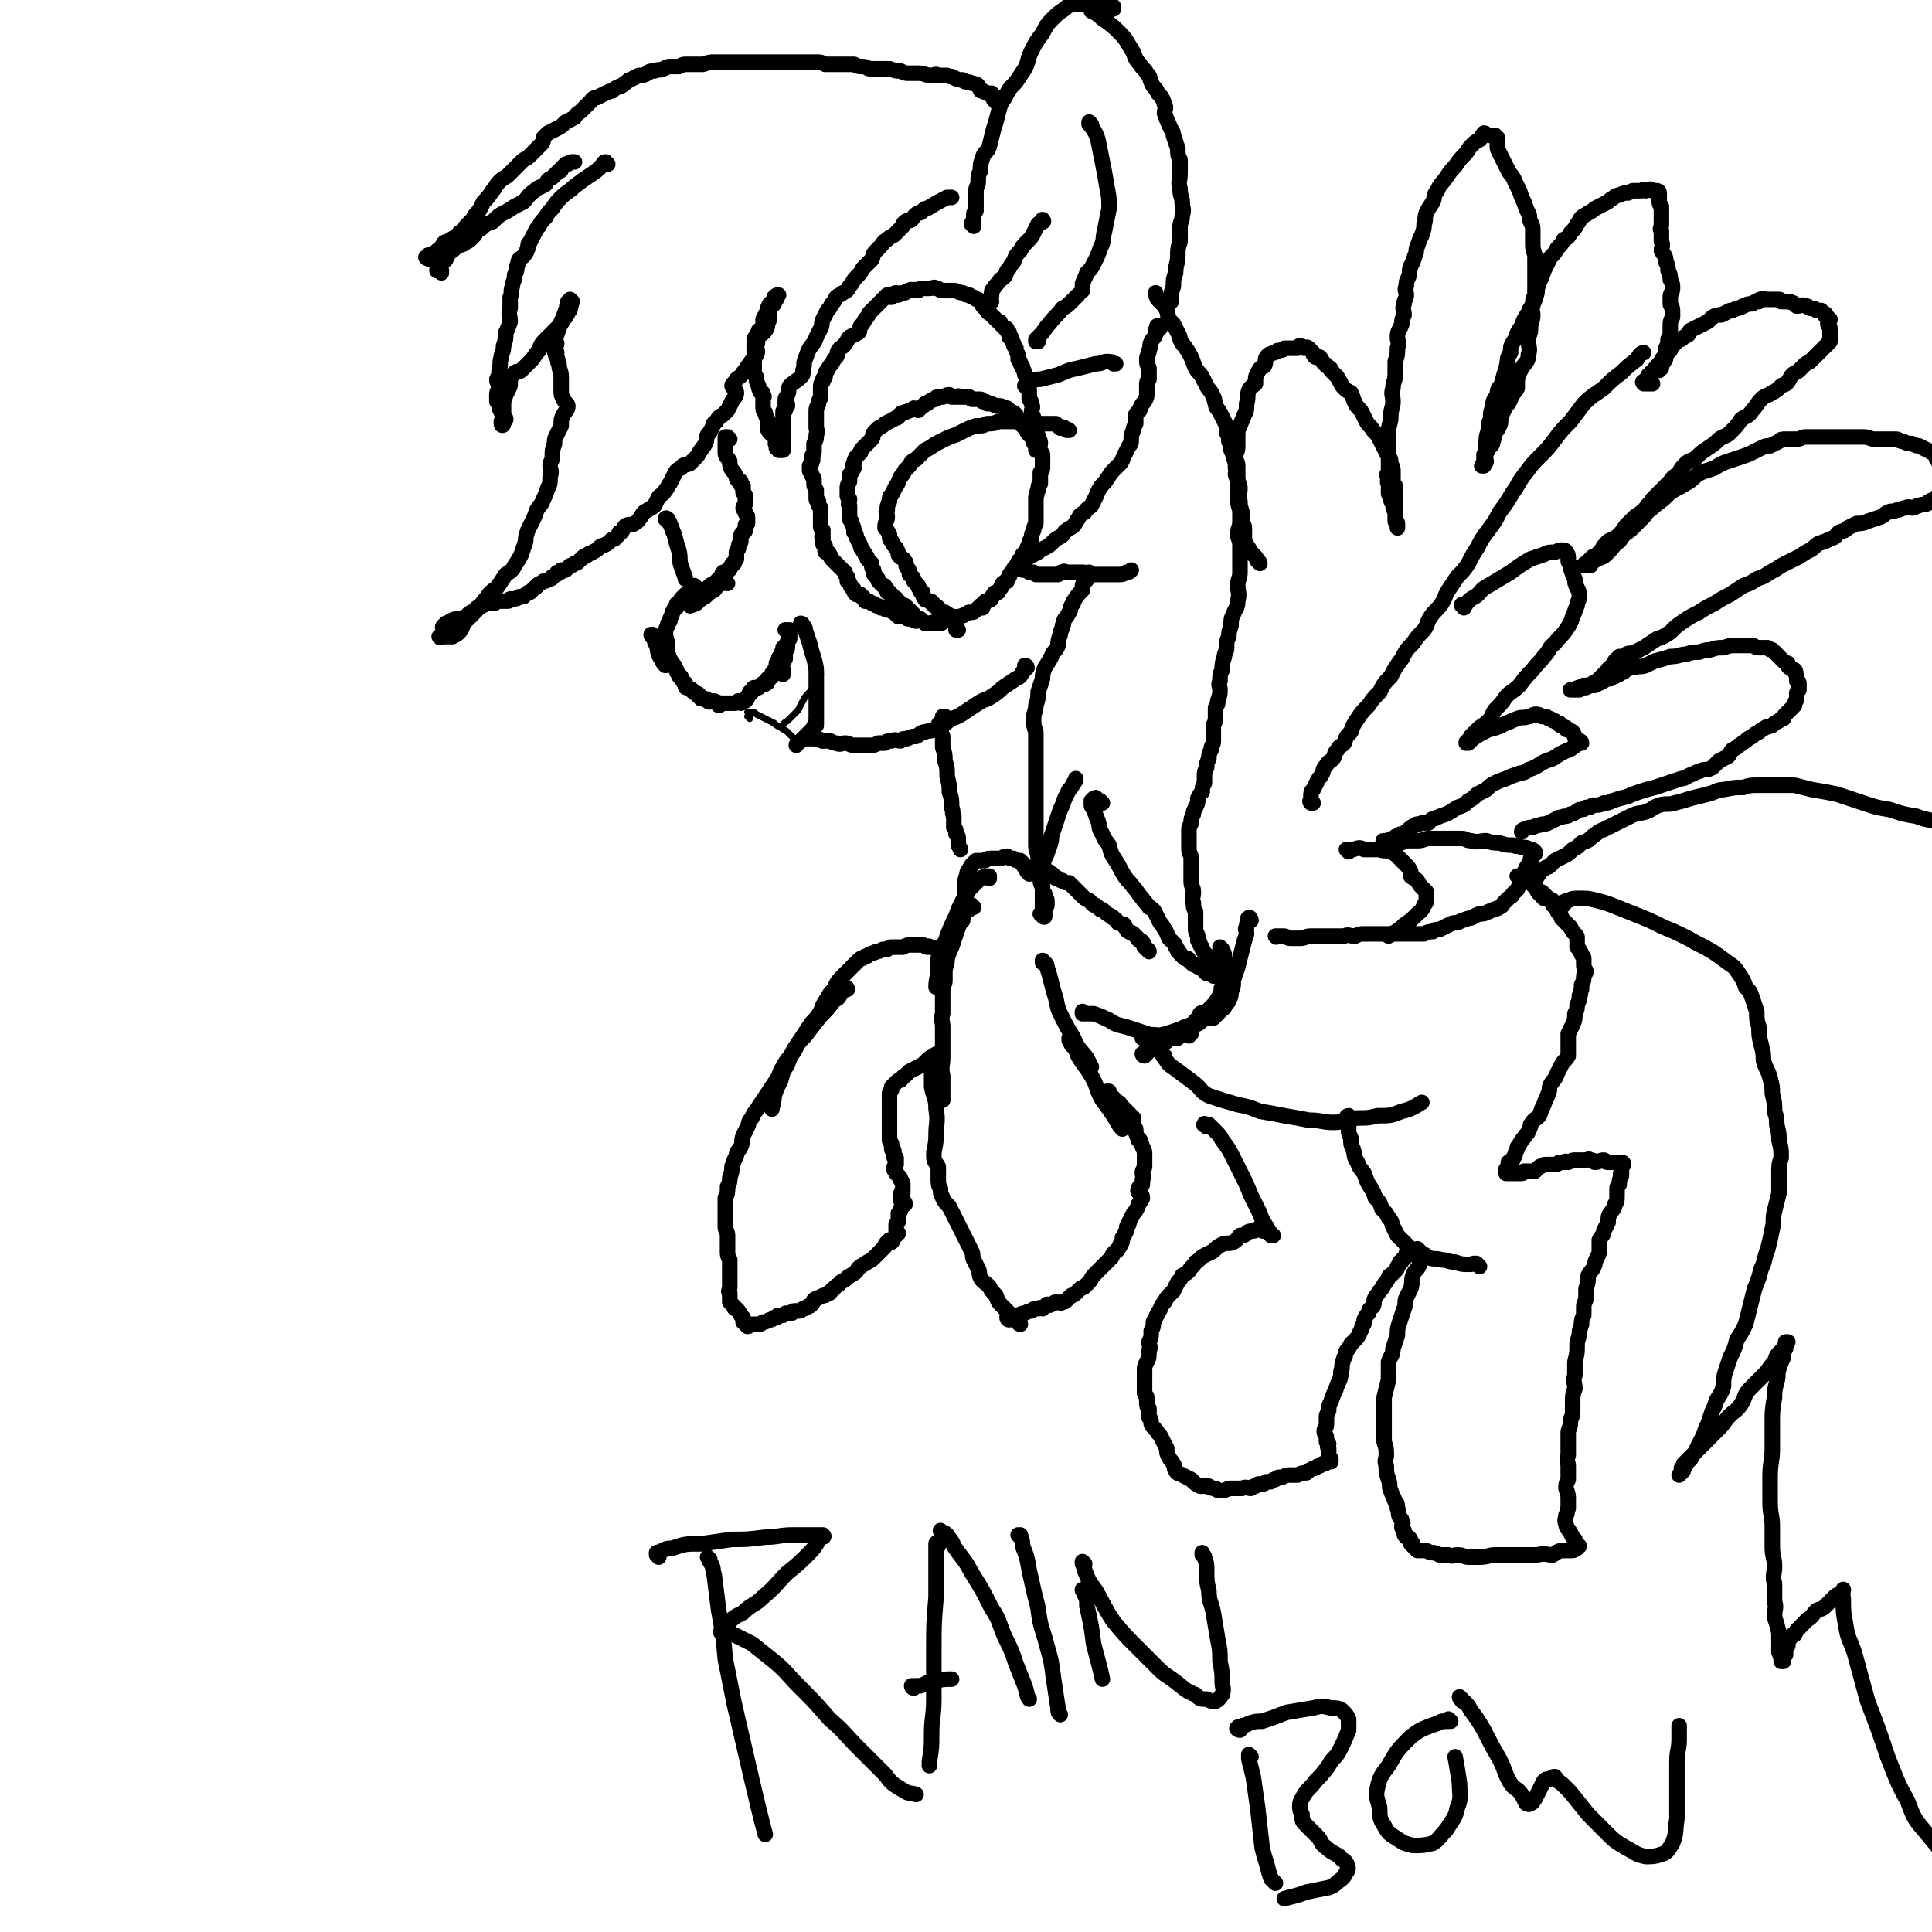 <svg viewBox='0 0 871 871' version='1.1' xmlns='http://www.w3.org/2000/svg' xmlns:xlink='http://www.w3.org/1999/xlink'><g fill='none' stroke='#000000' stroke-width='7' stroke-linecap='round' stroke-linejoin='round'><path d='M449,46c0,-1 -1,-1 -1,-1 0,-1 0,0 1,0 0,0 0,0 0,0 0,0 -1,-1 0,-1 0,0 0,0 1,0 0,0 0,0 -1,0 -1,-1 -1,-1 -2,-2 0,0 0,1 0,1 -1,0 -1,-1 -2,-1 -1,-1 -1,0 -2,-1 -1,0 -1,0 -1,-1 0,0 0,0 -1,-1 0,0 0,-1 -1,-1 -2,-1 -2,0 -3,-1 -2,0 -2,0 -3,-1 -2,0 -2,0 -4,-1 -1,-1 -1,0 -3,-1 -2,0 -2,0 -4,0 -1,-1 -2,0 -3,0 -3,0 -3,-1 -6,-1 -2,0 -2,0 -4,0 -2,0 -2,0 -4,-1 -2,0 -2,0 -5,-1 -2,0 -2,0 -5,0 -2,0 -2,0 -4,0 -1,0 -1,-1 -3,-1 -2,0 -2,0 -4,-1 -2,0 -2,0 -4,0 -3,0 -3,0 -5,0 -2,0 -2,0 -4,0 -2,-1 -2,-1 -4,-1 -2,0 -2,0 -3,0 -1,0 -1,0 -3,0 -1,0 -1,0 -3,0 -2,0 -2,0 -4,0 -1,0 -1,0 -3,0 -2,0 -2,0 -4,0 -2,0 -2,0 -3,0 -2,0 -2,0 -4,0 -2,0 -2,0 -4,0 -2,0 -2,0 -4,0 -2,0 -2,0 -4,0 -2,0 -2,0 -4,0 -1,0 -1,0 -3,0 -2,0 -2,0 -5,1 -2,0 -2,0 -4,0 -2,0 -2,0 -4,0 -2,0 -2,1 -3,1 -2,0 -2,0 -4,0 -2,0 -2,1 -3,1 -2,1 -2,0 -4,1 -2,0 -2,0 -3,1 -2,1 -2,1 -4,1 -2,1 -2,1 -4,2 -1,0 -1,1 -3,2 -1,1 -1,1 -2,1 -2,1 -2,1 -3,2 -2,0 -2,1 -3,1 -2,1 -2,1 -4,2 -2,0 -2,1 -3,2 -2,2 -2,2 -4,4 -1,1 -2,1 -3,3 -2,1 -2,1 -4,2 -2,2 -2,2 -4,3 -2,1 -2,1 -4,2 -1,1 -1,1 -2,2 0,1 0,2 -1,3 -1,1 -1,1 -2,2 -2,2 -2,2 -3,3 -2,2 -2,1 -4,3 -1,1 -1,1 -3,3 -1,1 -1,1 -3,3 -1,1 -2,1 -4,3 -2,2 -1,2 -3,4 -2,3 -2,3 -4,5 -1,2 -1,2 -2,4 -2,2 -2,2 -3,4 -2,2 -2,2 -3,3 -1,2 -1,2 -3,3 -1,2 -1,1 -2,2 -2,1 -2,1 -3,2 -1,0 -2,0 -2,1 -1,1 -1,1 -1,2 -1,0 -1,0 -1,1 0,0 0,0 0,0 -1,0 -1,0 -1,0 0,1 0,0 -1,1 -1,0 0,0 -1,1 0,0 -1,-1 -1,0 0,0 0,1 0,1 0,0 0,0 0,0 0,0 0,0 0,0 0,0 -1,-1 -1,-1 0,0 1,1 1,2 -1,0 -1,-1 -2,-1 0,0 0,0 0,0 1,1 0,0 0,0 0,0 0,0 0,0 0,0 0,0 0,0 0,0 0,0 0,0 '/><path d='M199,123c0,0 -1,-1 -1,-1 0,0 1,0 1,0 0,0 0,0 0,0 -1,0 -1,0 -2,0 0,-1 0,0 0,0 1,-1 1,-1 1,-2 2,-2 2,-2 3,-3 1,-2 1,-3 3,-4 2,-2 2,-2 5,-3 1,-1 2,-1 3,-2 1,-1 1,-1 2,-2 1,-2 1,-2 3,-3 2,-2 2,-2 5,-3 3,-3 3,-3 7,-5 3,-2 3,-2 7,-4 2,-2 2,-3 5,-5 2,-2 2,-1 5,-3 1,-2 1,-2 3,-3 1,-1 1,-1 3,-3 1,0 1,0 1,-1 1,-1 1,-1 2,-2 0,0 0,0 1,0 1,-1 1,-1 2,-1 0,0 0,0 1,0 '/><path d='M274,74c-1,0 -1,-1 -1,-1 -1,0 0,0 0,1 0,0 0,0 0,0 0,0 0,-1 0,-1 -1,0 0,0 0,1 0,0 0,0 0,0 0,0 0,-1 0,-1 -1,0 -1,1 -2,2 -2,2 -2,2 -5,4 -3,2 -3,2 -7,5 -3,3 -3,2 -6,5 -2,2 -2,2 -4,5 -2,2 -2,2 -3,4 -2,2 -2,2 -3,4 -1,1 -1,1 -2,3 -1,2 -1,2 -2,4 -1,1 -1,1 -1,3 -1,1 0,1 -1,2 -1,2 -2,2 -3,3 -1,2 0,2 -1,3 0,2 0,2 -1,4 0,3 -1,3 -1,5 -1,3 0,3 -1,5 0,3 0,3 0,5 -1,3 0,3 0,6 -1,3 -1,3 -2,5 0,3 0,3 -1,6 0,3 -1,3 -1,5 -1,3 0,3 -1,6 0,2 0,2 -1,4 0,2 1,2 1,3 0,2 -1,2 -1,4 0,1 0,1 0,3 1,1 1,1 1,2 0,2 1,2 1,3 1,1 2,2 2,3 0,1 -1,0 -2,1 0,1 0,1 1,1 0,0 0,0 0,0 0,1 -1,1 -1,0 0,-1 0,-1 1,-2 0,-1 -1,-1 0,-3 0,-2 0,-3 0,-5 1,-3 1,-3 2,-5 1,-2 1,-2 1,-3 0,-1 0,-1 0,-2 1,-2 1,-2 2,-3 1,-1 2,0 3,-1 2,-2 2,-2 4,-4 2,-2 2,-3 4,-5 1,-3 1,-3 3,-5 2,-2 2,-2 5,-5 1,-1 1,-1 2,-2 1,-2 1,-2 2,-3 1,-2 1,-1 1,-3 1,0 1,0 1,-1 0,-1 1,-1 0,-2 0,0 0,0 -1,-1 0,0 0,0 0,0 0,0 0,0 0,0 0,0 0,0 0,0 0,0 0,0 1,0 0,0 0,0 1,0 0,0 0,0 0,0 0,0 -1,-1 -1,-1 0,0 1,1 1,1 0,0 -1,-1 -1,-1 0,0 0,0 0,1 0,0 -1,0 -1,1 -1,1 0,2 -1,3 -1,3 -1,3 -2,5 -1,3 -1,3 -2,6 -1,1 -1,1 -1,2 0,1 1,1 1,2 0,1 -1,1 -1,2 0,0 0,0 0,1 0,1 0,1 1,1 0,0 0,0 0,0 0,1 -1,1 0,2 0,0 0,0 0,0 1,2 0,2 1,3 0,3 1,3 1,6 0,3 0,3 0,6 0,2 0,2 1,4 1,2 2,2 2,3 0,2 -1,2 -2,4 -1,2 -1,2 -1,5 -1,2 -1,2 -2,4 -1,2 -1,2 -1,4 -1,3 -1,3 -1,6 0,2 -1,2 -1,4 0,2 1,2 0,5 0,3 0,3 -1,5 -1,3 -1,3 -2,5 -1,3 -2,3 -3,5 -1,3 -1,3 -2,5 -1,2 -1,2 -2,4 -1,3 -1,3 -1,5 -1,3 -1,3 -2,6 -1,2 -1,2 -3,5 -1,2 -1,2 -4,4 -2,3 -2,3 -4,6 -3,2 -3,2 -5,5 -2,2 -2,3 -5,6 -2,2 -2,2 -4,4 -2,2 -1,3 -3,5 -1,1 -1,1 -3,2 -1,0 -1,0 -2,0 -2,0 -2,0 -3,0 0,0 0,0 -1,0 0,0 0,0 0,0 1,1 0,0 0,0 0,0 0,0 0,0 1,0 1,-1 2,-2 0,0 0,0 0,-1 0,0 0,0 0,0 0,-1 -1,-1 0,-2 0,0 0,0 0,0 0,0 0,0 0,0 1,0 1,-1 1,-1 1,0 1,0 1,0 1,-1 1,-1 1,-1 2,-1 2,-1 4,-1 2,-1 2,0 4,-1 0,0 0,0 0,-1 0,0 0,0 1,0 0,-1 0,-1 1,-1 1,-1 1,-1 2,-2 0,0 0,0 1,0 1,-1 1,-1 1,-1 1,0 1,0 2,-1 1,0 1,0 1,0 1,-1 2,0 3,0 1,-1 1,-1 2,-1 2,0 2,0 3,0 0,0 1,0 1,0 1,0 1,-1 1,-1 1,0 1,0 1,0 2,0 2,0 3,-1 0,0 0,0 0,0 1,0 1,0 1,0 0,0 0,0 1,0 0,0 0,0 1,-1 1,-1 1,-1 2,-1 1,-1 1,-1 2,-2 1,0 1,-1 1,-1 1,-1 2,-1 3,-2 1,0 1,0 3,-1 0,0 1,0 1,-1 1,0 1,-1 2,-1 0,-1 0,-1 1,-1 1,0 1,0 1,-1 1,0 1,0 2,0 1,-1 1,-1 2,-2 1,0 1,0 2,-1 1,0 1,0 2,-1 1,-1 1,-1 2,-2 1,0 1,0 2,-1 1,-1 1,0 2,-1 2,-1 2,-1 3,-2 1,-1 1,-1 2,-1 2,-1 2,-1 3,-2 1,-1 1,-1 2,-1 1,-1 1,-1 2,-2 0,-1 0,-1 1,-1 1,-1 1,-2 2,-3 2,-1 3,0 4,-1 2,-1 2,-2 3,-3 1,-2 1,-2 3,-3 1,-1 2,-1 3,-2 1,-2 1,-2 2,-4 1,-1 2,-1 3,-3 1,-1 1,-2 2,-3 1,-2 1,-2 2,-4 1,-2 1,-2 3,-3 1,-2 2,-1 4,-2 2,-2 2,-2 3,-3 1,-1 1,-2 2,-3 1,-2 1,-1 2,-3 1,-2 0,-2 1,-4 1,-1 1,-1 2,-3 1,-2 0,-2 2,-3 1,-2 1,-2 3,-3 1,-1 1,-1 2,-2 1,-2 1,-2 2,-4 1,-2 2,-2 2,-4 0,-1 -1,-1 -2,-3 0,-1 1,-1 2,-3 1,-1 2,-1 3,-3 2,-2 1,-2 3,-4 1,-2 2,-2 3,-4 1,-2 0,-2 0,-4 1,-2 0,-2 1,-4 1,-2 2,-1 3,-3 1,-1 1,-2 1,-3 1,-2 1,-2 1,-4 0,-2 0,-2 0,-3 1,-1 1,-1 2,-2 0,-1 0,-1 1,-2 0,0 0,0 0,0 0,0 -1,0 0,0 0,-1 0,-1 0,-1 0,-1 1,-1 1,-1 -1,0 -1,0 -2,1 0,0 1,0 1,0 -1,1 -1,1 -1,1 0,0 0,0 0,1 -1,1 -1,0 -2,1 -1,2 -1,2 -1,3 -1,2 -1,2 -2,4 0,1 0,1 0,3 -1,1 -1,1 -1,2 0,0 -1,0 -1,0 0,1 0,1 -1,2 0,0 0,0 0,0 0,0 0,1 0,1 -1,0 -1,1 -1,1 0,0 1,0 1,0 0,0 0,1 0,1 -1,0 -1,0 -1,1 0,0 0,0 0,0 0,1 0,1 0,1 0,1 0,1 0,2 0,0 0,-1 1,0 0,0 0,0 0,0 -1,1 0,1 0,1 0,1 0,1 0,1 -1,1 -1,1 -1,2 0,1 0,1 0,2 0,2 0,2 0,3 0,2 0,2 1,3 0,2 0,2 1,4 0,1 0,1 1,3 1,0 1,0 1,1 1,1 0,1 0,2 0,1 0,1 0,2 0,1 0,1 0,1 0,2 0,2 1,3 0,1 0,1 1,3 0,1 0,1 0,2 0,1 0,1 0,1 0,1 0,2 1,3 0,0 0,0 1,1 1,0 1,0 1,1 0,0 1,0 1,1 0,0 0,0 0,0 -1,0 0,0 0,1 0,0 0,0 0,0 0,0 0,0 0,1 0,0 -1,0 0,0 0,0 0,0 0,0 1,0 0,1 0,1 0,0 0,1 0,1 0,0 1,0 1,1 0,0 0,0 0,0 0,0 0,0 1,0 0,0 0,0 0,0 0,0 0,0 1,0 0,-1 0,-1 0,-2 -1,-1 0,-1 0,-1 0,-1 -1,-1 0,-2 0,-1 0,-1 0,-2 0,-2 0,-2 0,-3 0,-1 0,-1 0,-2 0,-1 0,-1 0,-3 0,-1 0,-1 0,-2 0,-1 0,-1 1,-1 0,-1 0,-1 0,-2 1,0 1,0 1,0 0,-1 0,-1 -1,-1 0,-1 0,-1 0,-2 0,-1 1,-1 1,-2 1,-2 0,-2 1,-4 2,-2 3,-2 5,-4 1,-1 1,-1 1,-3 1,-3 0,-3 1,-5 1,-3 1,-3 2,-5 2,-3 2,-2 3,-5 1,-2 1,-2 2,-4 1,-2 0,-2 1,-4 1,-2 1,-2 2,-4 1,-1 1,-1 2,-3 1,-1 1,-1 2,-3 1,-1 2,-1 3,-2 2,-1 2,-1 3,-3 2,-2 1,-2 3,-4 2,-2 2,-2 3,-4 2,-2 2,-2 4,-4 1,-2 0,-2 2,-4 1,-1 1,-1 2,-2 1,-1 1,-2 3,-3 1,-1 1,-1 3,-2 1,-1 1,-1 2,-2 1,-1 1,-1 2,-2 0,-1 0,-1 1,-2 1,-1 2,0 3,-1 1,-1 1,-2 3,-3 1,0 1,0 2,-1 1,-1 1,-1 2,-1 5,-3 5,-3 9,-5 0,0 0,0 1,0 0,0 0,0 0,0 0,0 0,0 1,0 '/><path d='M439,102c0,0 -1,-1 -1,-1 0,0 1,0 1,0 0,0 0,0 0,0 0,1 -1,0 -1,0 0,-1 1,-1 1,-2 0,0 0,0 0,0 0,-1 0,-1 0,-2 0,-1 0,-1 1,-2 0,-2 0,-2 0,-3 0,-1 0,-1 0,-3 0,-1 0,-1 0,-3 0,-2 1,-2 1,-4 0,-3 0,-3 1,-5 0,-3 0,-3 1,-6 1,-3 2,-2 3,-5 1,-4 1,-4 2,-8 1,-3 1,-3 2,-7 1,-4 1,-4 3,-7 2,-4 2,-4 5,-7 2,-3 2,-3 4,-6 2,-4 1,-4 3,-8 2,-4 2,-4 5,-8 2,-4 2,-4 5,-7 2,-2 2,-2 5,-4 1,-1 1,-1 3,-2 1,-1 1,0 3,0 1,-1 1,0 2,0 7,-5 9,-7 14,-10 '/><path d='M502,4c0,-1 -1,-1 -1,-1 0,-1 1,0 1,0 -2,0 -3,0 -5,0 -2,0 -3,0 -4,0 0,0 0,1 0,1 0,0 0,0 0,0 0,0 -1,0 -1,1 1,0 1,0 2,1 2,1 2,2 4,3 4,3 4,3 7,6 3,3 3,4 5,7 2,3 1,4 4,7 1,2 2,2 3,4 2,2 1,2 2,4 1,3 2,2 3,5 2,2 2,2 3,5 1,2 0,2 0,4 1,3 1,3 2,5 1,3 2,3 2,5 1,3 1,3 2,6 0,3 0,3 1,5 0,3 0,3 0,6 0,4 -1,4 0,7 0,4 1,3 1,7 0,2 1,2 0,5 0,3 -1,3 -1,5 0,4 0,4 0,7 -1,3 -1,3 -1,6 0,4 -1,4 -1,8 -1,3 -1,3 -1,6 -1,3 -1,3 -1,5 0,1 0,1 0,2 '/><path d='M492,56c0,0 -1,-1 -1,-1 0,0 0,0 0,1 0,0 0,0 0,0 1,0 0,-1 0,-1 0,0 0,0 0,1 1,0 1,0 1,1 2,3 2,3 3,6 1,5 1,5 2,10 1,5 1,5 2,11 1,5 1,5 1,10 -1,5 -1,5 -2,10 -1,4 0,4 -2,8 -1,3 -1,3 -3,7 -1,2 -1,2 -3,4 -1,3 -1,2 -2,5 0,1 0,2 0,3 '/><path d='M329,198c0,0 -1,-1 -1,-1 0,0 0,0 0,0 -1,0 -1,0 -1,0 0,1 0,1 0,1 0,1 0,1 0,1 0,0 0,0 0,1 0,0 0,0 0,0 0,1 0,1 0,1 0,2 0,2 0,3 0,2 1,2 2,4 0,2 0,2 1,4 1,1 1,1 2,3 0,1 0,1 1,2 0,0 0,0 1,0 0,1 0,1 0,1 0,1 0,1 1,1 0,1 0,1 0,1 0,1 0,1 0,2 1,1 1,1 1,2 0,1 0,1 0,2 0,0 0,1 0,1 0,1 -1,1 -1,2 0,1 1,1 1,2 0,1 1,1 1,2 0,0 0,0 0,1 0,1 0,1 0,2 0,0 -1,0 -1,1 0,1 0,1 0,2 0,1 -1,1 -1,1 -1,1 -1,1 -1,2 0,1 0,1 0,2 0,1 -1,1 -1,2 0,1 0,1 0,1 0,1 -1,1 -1,2 0,1 0,1 0,2 0,0 0,0 0,1 -1,1 -1,1 -1,2 -1,0 -1,0 -1,1 -1,0 0,1 -1,1 0,1 0,1 -1,1 -1,1 -1,1 -2,1 -1,1 0,1 -1,2 -1,1 -1,1 -1,1 -1,1 -1,1 -1,1 -1,1 -1,1 -1,1 -1,1 -1,0 -2,1 0,0 -1,1 -1,1 0,1 0,1 -1,2 0,1 -1,1 -2,2 -1,0 -1,1 -2,2 -1,0 -1,0 -2,1 0,0 -1,1 -1,1 '/><path d='M328,263c-1,0 -1,-1 -1,-1 -1,0 -1,0 -1,1 0,0 0,0 -1,0 0,0 0,-1 0,0 -1,0 -1,0 -1,0 -1,1 -1,2 -2,3 -2,1 -2,1 -4,3 -2,1 -2,1 -4,3 -2,1 -3,1 -3,1 '/><path d='M314,265c0,0 -1,-1 -1,-1 0,0 0,1 1,1 0,0 0,0 0,0 -1,0 -1,0 -2,0 -1,1 0,2 -1,2 -1,1 -1,0 -2,1 -1,1 -1,1 -2,2 0,1 -1,1 -1,2 -1,0 -1,0 -1,1 0,0 0,0 0,1 -1,0 -1,0 -1,1 -1,1 -1,1 -1,2 -1,2 -1,2 -1,3 -1,1 -1,1 -1,2 -1,2 -1,2 -1,3 0,2 0,2 1,5 0,1 0,3 0,3 '/><path d='M295,287c-1,0 -1,-1 -1,-1 -1,0 0,0 0,1 0,0 0,0 0,0 0,0 0,-1 0,-1 -1,0 0,0 0,1 0,0 0,0 0,0 0,0 -1,-1 0,-1 0,0 0,1 1,2 0,1 0,1 1,3 1,3 0,3 2,6 1,2 1,2 2,3 '/><path d='M300,293c0,0 -1,-1 -1,-1 0,0 0,0 0,1 0,0 0,0 0,0 1,0 0,-1 0,-1 0,0 0,0 0,1 0,0 0,0 0,0 1,0 1,0 1,0 1,1 1,1 1,2 1,1 0,1 1,2 1,2 1,2 2,3 0,1 0,1 1,2 0,1 0,1 1,2 0,1 0,1 1,1 0,1 0,1 1,2 0,1 0,0 1,1 0,0 0,1 0,1 0,1 0,1 1,1 1,1 1,0 2,1 0,0 0,1 1,1 0,1 1,0 2,1 0,0 0,0 0,1 1,0 1,1 1,1 1,0 2,0 2,0 1,0 1,1 1,1 1,1 1,0 3,0 0,0 0,0 1,1 0,0 0,-1 1,0 0,0 0,0 0,1 1,0 1,-1 1,-1 0,0 0,0 1,0 0,0 0,0 1,0 1,0 1,0 2,0 0,0 0,0 1,0 1,0 1,0 1,0 1,0 1,0 2,-1 0,0 0,0 0,0 0,1 -1,0 0,0 0,0 0,1 1,1 0,-1 0,-1 1,-1 0,-1 0,0 1,0 1,-1 1,-1 1,-2 1,-1 0,-1 1,-1 0,-1 0,-1 0,-1 1,0 1,0 1,0 0,0 0,-1 0,-1 0,0 0,0 1,0 0,0 0,0 0,0 0,0 -1,-1 0,-1 0,0 0,0 1,0 1,0 1,0 1,0 1,-1 1,-1 1,-1 1,-1 1,-1 1,-1 1,0 1,1 1,0 1,0 1,0 1,-1 0,0 0,0 0,-1 0,0 0,0 1,0 0,0 0,0 1,-1 0,0 0,-1 0,-1 0,-1 0,0 1,-1 0,-1 0,-1 1,-2 0,-1 0,-1 0,-2 1,0 1,0 1,-1 0,-1 0,-1 0,-1 0,-1 1,-1 1,-2 1,-1 0,-1 1,-2 0,0 0,0 0,-1 1,0 0,0 1,-1 0,0 0,0 0,0 '/><path d='M353,304c0,-1 -1,-1 -1,-1 0,-1 0,0 1,0 0,0 0,0 0,0 0,0 -1,0 -1,0 0,-1 0,0 1,-1 0,-1 -1,-1 0,-3 0,-1 0,-1 1,-2 0,-1 0,-1 0,-3 0,-1 1,-1 1,-2 0,-1 0,-1 0,-2 0,-1 0,-1 1,-2 0,0 0,-1 0,-2 0,-1 0,-1 0,-2 -1,0 -1,0 -2,0 '/><path d='M362,282c0,0 -1,-1 -1,-1 0,0 1,0 1,1 1,1 1,1 1,2 1,3 1,3 2,6 1,4 1,4 2,7 1,4 1,4 1,7 0,3 0,3 0,6 0,3 0,3 0,6 0,2 0,2 0,4 0,2 0,2 0,3 0,2 0,2 0,3 -1,0 0,0 0,1 -1,0 -1,0 -1,1 -1,0 0,1 -1,1 -1,1 -1,1 -2,2 -2,2 -2,2 -3,3 -1,1 -2,1 -2,2 '/></g>
<g fill='none' stroke='#000000' stroke-width='3' stroke-linecap='round' stroke-linejoin='round'><path d='M370,304c-1,0 -1,-1 -1,-1 -1,0 0,1 0,2 0,0 0,0 -1,1 0,2 0,2 -1,3 -1,2 -1,2 -2,3 -2,2 -2,2 -3,4 -2,3 -1,3 -3,5 -2,2 -2,2 -4,4 -2,1 -2,2 -2,2 '/></g>
<g fill='none' stroke='#000000' stroke-width='7' stroke-linecap='round' stroke-linejoin='round'><path d='M402,134c0,0 -1,-1 -1,-1 0,0 0,0 0,1 0,0 0,0 0,0 1,0 0,-1 0,-1 0,0 0,0 0,1 0,0 0,0 0,0 2,-1 2,-1 4,-1 1,-1 1,-1 3,-1 1,-1 1,-1 2,-1 1,-1 1,0 2,0 1,-1 1,0 2,0 1,-1 1,-1 2,-1 2,0 2,0 3,0 2,0 2,-1 3,0 2,0 1,1 3,1 2,0 3,0 5,0 2,0 2,1 4,1 2,1 1,1 3,1 1,1 1,1 2,1 1,1 1,1 2,1 1,1 1,1 1,1 1,1 1,1 1,2 1,0 1,0 1,1 1,0 1,0 1,1 1,1 0,1 1,1 1,1 1,1 2,2 1,1 1,1 2,2 1,0 1,0 1,1 1,1 1,1 2,2 1,0 1,0 1,1 0,0 0,1 1,1 0,1 0,1 0,2 1,0 1,0 1,1 1,1 0,1 1,2 0,1 0,1 1,2 0,1 0,1 1,3 0,1 0,1 0,2 1,1 1,1 1,2 1,1 1,1 1,2 1,2 1,2 1,3 1,1 1,1 1,2 0,1 0,1 1,3 0,1 -1,1 0,2 0,1 0,1 0,2 0,1 0,1 0,2 1,1 1,1 1,2 1,2 0,2 0,4 0,1 1,1 1,3 0,0 0,1 0,2 0,1 1,1 1,2 0,1 0,1 0,2 1,1 1,1 1,2 1,2 1,2 1,3 0,1 -1,1 0,3 0,1 1,1 1,2 0,1 0,1 0,3 0,1 0,1 0,2 0,2 0,2 -1,3 0,1 0,1 0,2 0,1 0,2 0,3 -1,1 -1,1 -1,3 -1,1 0,1 -1,3 0,2 0,2 0,3 0,2 0,2 0,3 0,2 0,2 0,3 0,2 0,2 0,3 -1,2 -1,2 -1,3 -1,2 -1,2 -1,4 -1,1 -1,1 -1,2 -1,2 -1,2 -1,3 -1,1 -1,1 -2,2 0,1 0,1 -1,2 -1,1 -1,1 -1,2 -1,1 -1,1 -1,2 -1,0 -1,0 -1,1 -1,1 -1,1 -1,1 -1,1 -1,1 -1,2 -1,1 -1,1 -1,2 -1,1 -1,0 -2,1 -1,1 0,2 -1,2 0,1 -1,1 -1,2 -1,0 -2,0 -2,1 -1,1 -1,1 -1,2 -1,1 -1,0 -2,1 -1,0 -1,0 -1,1 -1,0 -1,0 -1,1 0,0 -1,0 -1,0 0,1 1,1 1,1 -1,0 -1,0 -2,0 0,0 0,0 -1,1 -1,1 -1,1 -2,1 0,0 -1,0 -1,0 -1,0 -1,1 -2,1 -1,1 -1,0 -2,1 -1,0 -1,0 -2,0 -2,1 -2,1 -3,1 -1,0 -1,0 -2,1 -1,0 -1,1 -2,1 -1,0 -1,0 -3,0 -1,-1 -1,0 -2,0 -1,0 -1,0 -2,0 -1,-1 -1,-1 -2,-2 -1,0 -1,1 -2,1 -1,0 -1,-1 -1,-1 -1,0 -2,0 -2,0 -1,0 -1,0 -2,-1 -1,0 -1,0 -2,-1 0,0 0,1 -1,1 -1,-1 -1,-1 -2,-2 -1,0 -1,-1 -2,-1 0,0 0,0 -1,0 -1,0 -1,-1 -2,-1 0,0 -1,0 -1,0 -1,-1 -1,-1 -2,-1 -1,-1 -1,-1 -2,-1 -1,-1 -1,-1 -2,-1 0,0 0,0 -1,0 0,-1 0,-1 -1,-2 -1,0 -1,0 -1,-1 -1,0 -1,0 -2,0 -1,-1 -1,-1 -1,-2 0,-1 -1,-1 -1,-1 -1,-1 0,-1 -1,-2 0,-1 -1,-1 -1,-1 0,0 0,0 0,-1 0,0 0,0 0,-1 -1,-1 -1,-1 -1,-2 0,0 0,0 -1,-1 -1,-1 -1,-1 -2,-2 0,0 0,0 0,0 -1,-1 -1,-1 -2,-2 -1,-1 -1,-1 -1,-1 -1,-1 0,-1 -1,-2 0,-1 -1,-1 -1,-1 -1,0 -1,0 -1,-1 0,-1 0,-1 0,-2 0,0 -1,0 -1,-1 0,0 0,0 0,-1 0,0 0,0 0,-1 0,0 0,0 0,-1 -1,0 0,0 0,-1 0,-1 0,-1 0,-2 -1,-1 -1,-1 -1,-2 0,-1 0,-1 0,-2 0,-1 0,-1 0,-2 0,-1 0,-1 0,-2 0,-1 0,-1 0,-2 -1,-1 -1,-1 -1,-2 0,0 0,0 0,-1 0,0 -1,0 -1,-1 0,-1 0,-1 0,-2 0,-1 0,-1 0,-2 -1,-2 -1,-2 -1,-3 0,-1 0,-1 0,-2 0,-1 -1,-1 -1,-2 0,-1 -1,-1 -1,-2 0,-1 0,-1 0,-2 1,-1 1,-1 1,-2 1,-1 0,-1 0,-2 0,-1 1,-1 1,-2 0,-2 0,-2 0,-4 1,-2 1,-2 1,-4 1,-2 0,-2 0,-3 0,-2 0,-2 0,-4 0,-2 0,-2 0,-4 0,-2 1,-2 1,-3 0,-2 1,-2 1,-3 0,-2 0,-2 0,-4 0,-2 0,-2 1,-3 0,-2 0,-1 1,-2 0,-2 0,-2 1,-3 1,-2 1,-2 2,-3 1,-2 1,-2 2,-3 1,-1 0,-2 1,-3 1,-2 2,-1 3,-3 1,-1 1,-2 2,-3 2,-1 2,-1 4,-2 1,-1 0,-1 1,-3 1,-1 1,-1 2,-3 1,-1 1,-1 2,-3 1,-1 1,-1 2,-2 1,-1 1,-1 2,-2 1,-1 1,-1 2,-2 1,-1 1,-1 2,-2 1,0 1,0 2,0 1,0 1,-1 2,-1 '/><path d='M412,277c-1,-1 -1,-1 -1,-1 -1,-1 -1,-1 -1,-1 -1,-1 -1,-1 -2,-2 -1,0 -1,0 -2,-1 -1,-1 -1,-1 -2,-2 0,-1 -1,0 -1,0 -1,-1 0,-1 -1,-2 -1,0 0,0 -1,-1 -1,0 -1,0 -1,0 0,0 0,0 0,-1 0,-1 -1,0 -1,-1 0,-1 0,-1 -1,-1 -1,-1 -1,-1 -2,-2 0,-1 0,-1 -1,-2 0,0 0,0 -1,-1 0,0 0,-1 0,-1 0,-2 -1,-1 -1,-3 0,0 0,0 0,-1 -1,-1 -1,-1 -2,-2 0,-1 0,-1 -1,-2 0,-1 -1,-1 -1,-2 -1,-1 -1,-1 -1,-2 -1,-2 -1,-2 -2,-4 0,-1 0,-1 -1,-2 0,-2 0,-2 -1,-4 0,-1 0,-1 -1,-2 0,-2 0,-2 0,-3 0,-1 0,-1 0,-3 -1,-1 0,-1 0,-3 -1,-1 -1,-1 -1,-2 0,-1 0,-1 0,-3 0,-1 0,-1 1,-3 0,-1 0,-1 0,-2 0,0 0,0 0,-1 1,-1 1,-1 2,-3 0,-1 -1,-1 0,-2 0,-1 0,-1 1,-3 1,-1 1,-1 2,-2 0,-1 0,-1 1,-2 1,-1 1,-1 2,-2 1,-1 1,-1 2,-2 1,-1 0,-2 1,-3 1,-1 1,-1 2,-2 2,-1 2,-1 3,-2 2,-1 2,-1 4,-2 1,-1 1,0 2,-1 0,0 0,-1 1,-1 0,-1 1,-1 2,-1 1,-1 1,0 2,-1 1,0 1,0 2,-1 1,0 1,1 2,1 1,-1 1,-1 2,-2 1,0 1,-1 1,-1 1,0 1,0 1,0 1,-1 1,-1 1,-1 1,-1 1,0 2,-1 1,0 1,0 1,0 0,0 0,0 0,0 0,-1 0,-1 1,-1 0,0 0,0 1,0 1,0 1,0 1,0 1,0 1,-1 3,-1 0,0 0,0 1,1 0,0 1,0 1,0 1,0 1,0 1,0 1,0 1,-1 1,0 1,0 1,0 2,0 0,0 0,0 1,0 1,0 1,0 1,0 1,0 1,0 1,0 1,1 1,1 1,1 1,0 1,0 2,0 1,0 1,0 2,0 1,0 0,1 1,1 0,0 1,0 1,0 1,0 1,1 1,1 0,0 0,-1 1,0 1,0 1,0 3,1 1,0 1,0 2,0 1,0 1,1 2,1 1,0 1,0 1,0 1,1 1,1 2,2 0,0 0,0 1,0 0,0 0,0 1,1 0,0 0,0 0,1 0,0 0,0 0,0 1,1 1,1 1,1 1,1 1,1 1,2 1,1 1,1 1,1 0,0 0,0 0,0 1,1 1,1 1,1 1,1 1,1 1,1 0,1 0,1 1,2 0,0 0,0 1,1 0,0 0,0 1,1 0,0 0,0 0,1 0,1 0,1 1,1 0,0 0,0 0,0 1,1 0,1 0,1 1,1 1,0 1,0 1,0 0,1 0,1 0,0 -1,0 -1,0 0,0 0,1 0,1 '/><path d='M432,284c0,0 -1,-1 -1,-1 0,0 0,0 0,1 0,0 0,0 0,0 0,-1 0,-1 0,-2 0,0 0,0 0,0 0,0 0,0 0,-1 -1,-1 -1,-1 -2,-3 -1,-1 -2,-1 -3,-2 -1,0 -1,0 -3,-1 0,0 0,0 0,-1 -1,-1 -1,-1 -2,-1 0,-1 0,-1 -1,-1 0,-1 0,-1 -1,-1 -1,-1 -2,0 -2,-1 -1,-1 -1,-2 -1,-3 -1,0 -1,0 -1,-1 -1,-1 -1,-1 -1,-2 -1,-1 -1,-1 -2,-2 0,-2 -1,-2 -2,-3 0,-2 0,-2 -1,-3 -1,-1 0,-2 -1,-3 -1,-2 -2,-1 -3,-3 0,-1 0,-1 -1,-3 -1,-1 -1,-1 -2,-3 -1,-1 -1,-1 -1,-3 -1,-2 -1,-2 -2,-3 0,-3 1,-3 1,-5 0,-2 -1,-2 0,-3 0,-2 0,-2 1,-4 0,-2 0,-2 1,-3 1,-2 1,-2 2,-4 1,-1 1,-2 2,-4 1,-1 1,-1 2,-3 1,-1 1,-1 2,-2 1,-2 1,-2 3,-3 2,-2 2,-2 4,-4 2,-1 2,-1 5,-3 2,-1 2,-1 4,-2 2,-1 2,-1 5,-2 2,-1 2,-1 4,-2 2,-1 2,-1 5,-2 3,0 3,0 5,-1 3,0 3,0 5,-1 2,0 2,0 4,0 2,0 3,0 5,0 1,0 1,0 3,0 2,1 2,0 4,1 2,0 2,0 3,0 2,0 2,0 4,0 1,0 1,0 3,0 1,1 1,1 2,2 1,0 1,-1 2,0 0,0 0,0 1,1 0,0 0,0 0,0 0,0 0,-1 1,0 0,0 0,0 0,0 0,0 0,0 0,0 '/><path d='M447,136c0,-1 -1,-1 -1,-1 0,-1 0,0 0,0 0,0 0,0 0,0 1,0 0,0 0,0 0,-1 0,0 0,0 0,0 0,0 0,0 1,-1 1,-1 1,-2 0,-2 0,-2 1,-3 1,-2 2,-2 3,-4 2,-1 2,-1 3,-4 2,-2 1,-2 3,-4 1,-3 1,-3 3,-5 1,-2 1,-2 3,-4 2,-2 2,-2 3,-4 1,-2 1,-2 2,-4 1,-1 1,0 2,-1 0,0 0,0 0,0 1,0 0,-1 0,-1 '/><path d='M468,154c0,0 -1,-1 -1,-1 0,0 0,1 0,1 0,0 0,0 0,0 1,0 0,0 0,-1 0,0 0,0 0,0 1,-1 1,-1 2,-2 2,-2 2,-3 4,-5 3,-4 3,-3 6,-7 2,-1 2,-1 4,-3 1,-1 1,-1 3,-3 '/><path d='M463,175c0,-1 -1,-1 -1,-1 0,-1 1,0 1,0 0,0 0,0 0,-1 1,0 1,0 2,-1 2,-1 2,-1 4,-1 4,-1 4,-1 8,-2 5,-2 4,-2 9,-3 4,-1 4,-1 8,-2 3,0 3,-1 5,-1 2,0 2,0 3,1 1,0 1,0 1,0 '/><path d='M523,148c-1,-1 -1,-2 -1,-1 -1,0 0,0 0,1 0,0 -1,0 -1,1 0,0 1,1 0,1 0,2 -1,2 -2,4 -1,2 0,2 -1,4 0,2 -1,2 -1,4 0,2 0,2 1,4 0,3 0,3 0,5 -1,1 -1,1 -1,3 0,2 0,2 0,4 0,2 -1,2 -1,3 -1,1 -1,1 -2,3 0,2 -1,1 -2,3 0,2 0,2 0,4 -1,2 -1,2 -1,3 -1,2 -1,2 -1,4 0,2 0,2 -1,3 -1,2 -1,2 -2,4 -1,2 -1,3 -2,4 -2,2 -2,2 -3,3 -2,2 -2,3 -3,4 -1,2 -2,2 -3,4 -1,1 -1,2 -2,4 -1,2 -1,2 -2,4 -1,1 -2,1 -3,3 -2,1 -2,1 -3,3 -1,1 -1,2 -2,3 -1,1 -2,1 -3,2 -2,1 -1,2 -3,3 -2,1 -2,1 -3,2 -2,2 -2,2 -4,3 -2,1 -2,1 -3,2 -2,1 -2,1 -4,2 -1,1 -1,1 -2,1 -1,1 0,1 -1,1 -1,1 -1,0 -1,1 -1,0 0,0 0,1 0,0 0,0 0,0 -1,-1 -1,-1 -1,-1 0,0 0,0 0,0 0,1 0,0 0,0 -1,0 0,1 0,1 0,1 1,0 1,0 0,0 0,0 0,0 0,1 0,1 0,1 0,0 0,0 1,0 0,0 0,0 0,0 0,0 0,0 0,1 0,0 0,0 0,0 0,0 -1,-1 -1,-1 0,0 1,0 1,1 1,0 1,0 1,0 0,0 0,0 1,0 1,1 1,1 1,1 1,0 1,0 2,0 1,1 1,1 1,1 1,0 1,0 1,0 1,0 1,0 2,0 2,0 2,0 3,0 1,0 1,0 2,0 1,0 1,0 2,0 1,-1 1,-1 2,-1 1,-1 1,0 2,0 2,0 2,0 4,0 1,0 1,0 3,0 2,0 2,1 5,1 2,0 2,0 4,0 2,0 2,0 4,0 2,0 2,0 4,0 2,0 2,-1 3,-1 1,0 1,0 2,-1 0,0 0,0 0,0 '/><path d='M492,259c0,0 -1,-1 -1,-1 0,0 0,1 0,1 0,0 0,0 0,0 1,0 0,-1 0,-1 -1,0 0,1 -1,2 0,0 0,1 0,1 0,1 -1,1 -1,1 0,1 -1,1 -1,2 0,1 0,1 0,2 -2,2 -2,2 -4,5 0,1 0,1 -1,2 -1,2 0,2 -1,3 -1,2 -1,2 -2,3 -1,2 0,2 -1,3 0,2 -1,2 -1,4 -1,3 -1,3 -1,5 -1,3 -2,2 -3,5 -1,2 -1,2 -3,5 -1,3 -1,3 -1,5 -1,3 -1,3 -2,6 0,3 0,3 -1,6 0,3 -1,3 -1,6 0,3 0,3 1,6 0,3 0,3 0,6 0,4 0,4 0,7 0,4 0,4 0,7 0,4 0,4 0,7 0,3 0,3 0,6 0,3 0,3 0,6 0,3 0,3 0,6 0,3 0,3 0,6 0,3 1,3 1,6 0,2 0,3 0,5 0,2 0,2 1,4 0,2 0,2 1,4 0,2 0,2 1,3 0,2 1,2 1,3 0,1 0,1 0,2 0,1 -1,1 -1,2 0,1 0,1 0,1 0,1 0,2 0,2 0,1 -1,0 -1,0 0,0 0,0 0,0 0,0 0,0 0,0 0,0 0,0 -1,-1 0,0 0,0 1,-1 0,-1 0,-1 0,-2 0,-2 0,-2 0,-3 0,-2 0,-2 0,-4 0,-2 0,-2 0,-3 -1,-2 0,-2 0,-3 0,-2 -1,-2 0,-3 0,-3 0,-3 1,-6 1,-2 1,-2 2,-5 1,-3 1,-3 1,-5 1,-3 1,-3 2,-6 1,-3 1,-3 2,-6 1,-2 1,-2 2,-5 1,-2 1,-2 2,-4 1,-1 1,-1 2,-3 1,-1 1,-1 1,-2 '/><path d='M497,362c0,0 -1,-1 -1,-1 0,0 0,0 1,1 0,0 0,0 0,0 -1,-1 -1,-1 -2,-1 0,0 -1,0 -1,0 0,-1 0,-1 0,-1 0,-1 0,0 -1,0 0,0 0,0 0,0 -1,1 -1,1 -1,1 0,1 0,1 0,2 0,1 1,1 1,2 1,2 1,3 2,5 1,3 0,3 2,6 1,3 1,2 3,5 1,4 1,4 3,7 2,3 2,4 4,7 2,3 2,2 4,5 2,2 2,3 4,5 1,2 2,2 3,4 2,1 2,1 3,3 1,2 1,2 2,4 1,1 1,1 2,3 1,1 1,2 2,4 1,1 1,1 2,2 1,1 1,1 1,2 1,1 1,1 1,2 1,0 1,1 1,1 1,1 1,1 1,1 1,1 1,1 1,1 1,0 1,0 1,0 1,0 1,1 1,1 1,1 1,1 1,1 1,1 1,1 2,1 1,1 1,1 2,1 1,1 1,1 2,1 0,1 0,1 0,1 1,1 1,1 2,1 1,0 1,0 1,0 1,0 1,1 1,1 0,0 0,0 1,0 0,0 0,0 0,0 0,0 0,0 0,0 0,0 0,0 0,0 0,-1 0,-1 0,-2 0,-1 0,-1 0,-2 -1,0 -1,0 -1,-1 0,0 0,0 0,-1 -1,-1 -1,-1 -1,-2 -1,-1 -1,-1 -2,-1 -1,-2 -1,-1 -2,-3 0,-1 0,-1 -1,-2 0,-1 0,-1 -1,-2 0,-1 0,-1 0,-2 0,-1 -1,-1 -1,-3 0,-1 0,-2 0,-3 0,-3 0,-3 0,-5 -1,-2 -1,-2 -1,-4 -1,-2 0,-2 0,-5 0,-2 -1,-2 -1,-5 0,-2 0,-2 0,-5 0,-2 0,-2 0,-5 0,-2 -1,-2 -1,-4 0,-2 0,-2 0,-4 0,-3 0,-3 0,-5 0,-2 1,-2 1,-3 0,-2 0,-2 1,-4 0,-1 0,-1 1,-3 1,-2 1,-2 1,-4 1,-2 1,-2 2,-3 0,-2 0,-2 1,-4 0,-2 0,-2 0,-3 0,-2 0,-2 1,-4 0,-2 0,-2 1,-4 0,-2 0,-2 1,-4 0,-2 1,-2 1,-4 0,-1 0,-2 0,-4 0,-1 0,-1 0,-3 1,-2 1,-2 1,-4 0,-2 0,-2 0,-4 1,-2 1,-1 1,-3 1,-3 1,-3 1,-5 0,-2 -1,-2 0,-4 0,-3 0,-3 1,-5 0,-3 0,-3 1,-6 0,-2 1,-2 1,-4 0,-3 0,-3 1,-5 0,-2 0,-2 1,-5 0,-3 0,-3 1,-5 1,-3 2,-3 2,-6 1,-4 0,-4 0,-7 0,-3 1,-3 1,-6 0,-3 0,-3 0,-6 0,-3 0,-3 0,-6 0,-3 -1,-3 -1,-5 0,-3 1,-3 1,-6 0,-3 0,-3 0,-5 -1,-3 -1,-3 -1,-6 0,-3 0,-3 0,-5 0,-2 0,-2 -1,-5 0,-2 1,-2 0,-3 0,-3 0,-2 -1,-5 0,-1 0,-1 -1,-3 0,-2 0,-2 -1,-4 0,-2 0,-2 -1,-4 0,-3 0,-3 -1,-5 -1,-2 -1,-2 -2,-4 -1,-2 -2,-2 -2,-4 -1,-2 0,-2 -1,-3 -1,-3 -2,-3 -3,-5 -1,-2 -1,-2 -2,-4 -1,-2 -2,-2 -3,-4 -1,-2 -1,-3 -2,-5 -1,-2 -1,-2 -3,-5 -1,-1 -1,-1 -2,-3 0,-1 0,-1 -1,-3 -1,-2 -1,-2 -2,-4 -1,-1 -1,-1 -2,-2 -1,-2 0,-2 -1,-4 -1,-2 -1,-2 -2,-3 -1,-1 -1,-1 -2,-2 -1,-1 0,-1 -1,-2 0,-1 0,-1 0,-1 '/><path d='M463,301c0,0 -1,-1 -1,-1 0,0 1,1 1,1 0,0 0,0 0,0 0,0 -1,-1 -1,-1 0,0 1,0 1,1 -1,1 -1,1 -2,2 -1,2 -1,2 -3,3 -3,2 -3,2 -6,4 -2,2 -2,2 -5,4 -3,2 -3,1 -6,3 -3,2 -3,2 -6,4 -3,2 -3,2 -6,3 -3,2 -3,3 -6,4 -3,2 -3,1 -6,2 -2,0 -2,1 -4,2 -2,0 -2,0 -4,1 -2,0 -2,0 -3,1 -2,0 -2,-1 -4,0 -2,0 -2,0 -3,1 -2,0 -2,0 -3,0 -2,1 -2,1 -3,1 -2,0 -2,0 -4,0 -2,0 -2,0 -4,0 -2,0 -2,-1 -4,-1 -2,0 -2,1 -4,0 -2,0 -2,-1 -3,-1 -2,0 -2,0 -3,0 -2,-1 -2,-1 -3,-1 '/><path d='M301,235c0,-1 -1,-1 -1,-1 0,-1 1,0 1,0 0,0 0,0 0,1 0,0 1,0 1,1 1,2 1,3 2,5 1,4 1,4 2,7 1,4 0,4 1,7 1,3 2,5 2,6 '/><path d='M427,324c-1,0 -1,-1 -1,-1 -1,0 -1,0 -1,0 0,1 0,1 0,2 -1,1 -2,1 -2,2 0,2 1,2 2,5 0,2 0,2 0,5 1,3 1,3 1,6 1,3 1,3 1,7 1,4 1,4 1,7 1,3 1,3 1,7 1,2 0,2 1,4 0,3 0,3 0,5 1,1 1,1 1,3 1,1 1,1 1,2 0,1 0,1 0,2 0,2 1,2 1,3 '/><path d='M518,429c0,0 0,-1 -1,-1 -1,-1 -1,-1 -1,-1 -1,-1 0,-2 -1,-2 0,-1 -1,-1 -1,-1 -1,0 -1,-1 -1,-1 -1,-1 -1,-1 -2,-2 -1,-1 -1,0 -2,-1 0,0 -1,0 -1,-1 -1,-1 -1,-1 -1,-2 -1,-1 -1,0 -3,-1 -1,-1 0,-1 -2,-2 0,-1 -1,0 -1,-1 -2,-1 -2,-1 -3,-2 -1,-1 -1,-1 -2,-1 -2,-2 -2,-2 -3,-2 -1,-1 -1,-1 -2,-2 -2,-1 -2,-1 -3,-2 -1,-1 -1,-1 -2,-2 -1,-1 -1,-1 -2,-2 -1,-1 -1,-1 -2,-2 -2,0 -2,0 -3,-1 -1,0 -1,0 -2,-1 0,0 0,0 -1,0 0,0 0,0 -1,-1 0,0 0,-1 -1,-1 0,0 0,0 -1,0 0,0 0,-1 0,-1 '/><path d='M464,394c0,-1 -1,-1 -1,-1 0,-1 0,0 1,0 0,0 0,0 0,0 -1,-1 -1,-1 -1,-1 0,-1 0,-1 0,-1 -1,-1 -1,0 -1,0 -1,-1 -1,-1 -1,-2 -1,0 -1,0 -1,-1 -2,0 -2,0 -3,-1 -2,0 -2,0 -3,-1 -2,0 -2,1 -3,1 -2,0 -2,0 -4,0 -2,0 -2,0 -3,1 -2,0 -2,0 -4,0 -1,1 -1,1 -2,2 0,1 -1,1 -1,2 -1,1 -1,1 -1,2 -1,3 -1,3 -1,5 0,4 0,4 0,7 0,4 -1,7 -1,9 '/><path d='M446,396c0,0 -1,-1 -1,-1 0,0 1,0 1,0 -1,0 -1,0 -1,0 -1,0 -1,0 -1,0 -2,1 -2,1 -3,2 -2,2 -2,2 -4,4 -2,3 -1,3 -3,5 -2,4 -2,4 -3,7 -2,4 -2,4 -4,9 -1,4 -2,3 -3,7 -2,5 -1,5 -1,10 -1,3 -1,5 -1,6 '/><path d='M439,409c-1,0 -1,-1 -1,-1 -1,0 0,0 0,1 0,0 0,0 -1,1 -1,1 -1,0 -2,1 -1,2 -1,3 -2,5 -1,2 -1,2 -2,5 -1,3 -1,3 -2,6 -1,2 -1,2 -2,5 0,2 0,2 -1,5 0,2 0,2 0,5 0,2 -1,2 -1,5 0,3 0,3 0,5 0,3 0,3 0,5 -1,3 0,3 0,6 0,3 0,3 0,6 0,4 0,4 0,7 0,5 -1,5 0,9 0,6 0,8 0,11 '/><path d='M420,479c0,0 -1,-1 -1,-1 0,0 0,0 0,1 0,0 0,0 0,0 0,0 0,0 0,1 1,1 1,1 1,3 0,4 0,4 0,7 1,5 2,5 2,10 1,6 0,6 0,12 0,5 -1,5 -1,9 0,3 1,3 2,5 0,3 0,3 0,5 0,3 0,3 1,5 0,2 0,2 1,4 1,2 1,2 3,4 1,2 1,2 2,4 1,2 1,2 2,4 1,2 1,2 2,4 1,2 1,2 2,4 1,2 1,2 2,4 1,2 0,2 1,4 1,2 1,2 2,4 1,2 0,2 1,4 1,2 2,2 4,4 1,2 1,2 3,4 1,3 1,3 3,5 3,3 3,3 5,5 2,2 2,3 3,3 '/><path d='M455,595c0,0 -1,-1 -1,-1 0,0 0,1 1,1 0,0 0,0 0,0 1,-1 1,-1 1,-1 2,-1 2,-1 3,-1 2,-1 2,-1 3,-1 2,-1 2,-1 3,-1 1,-1 1,-1 3,-1 1,-1 1,0 2,0 1,-1 1,-1 2,-2 1,0 1,1 2,0 1,0 1,-1 2,-1 2,0 2,1 3,0 1,0 1,0 2,-1 1,-1 1,-1 2,-2 1,0 1,0 2,-1 1,-1 1,-1 2,-2 1,-1 1,0 2,-1 1,-1 1,-1 2,-2 1,-1 1,-2 2,-3 1,-1 1,-1 3,-3 1,-1 1,-1 2,-2 1,-1 1,-1 3,-3 1,-1 0,-1 1,-2 1,-1 2,-1 2,-2 1,-1 1,-1 1,-2 1,-1 1,-1 1,-3 1,-1 1,-1 1,-2 1,-1 1,-1 1,-3 1,-1 1,-1 1,-2 1,-2 1,-2 2,-4 1,-1 1,-1 2,-3 0,-1 0,-1 1,-2 0,-1 1,-1 1,-2 0,-2 -2,-2 -2,-3 0,-2 1,-2 2,-3 0,-1 0,-1 0,-2 1,-2 0,-2 0,-3 0,-2 1,-2 1,-3 0,-1 0,-1 0,-3 0,-1 0,-1 0,-3 0,-1 0,-1 -1,-3 0,-1 -1,-1 -1,-3 -1,0 -1,0 -1,-1 -1,-2 -1,-2 -1,-4 -1,-1 -1,-1 -1,-2 -1,-1 0,-2 0,-3 -1,-1 -1,-1 -2,-2 -1,-1 -1,-1 -2,-2 -1,-1 -1,-1 -2,-2 0,0 0,-1 -1,-1 -1,-1 -1,-1 -2,-2 -1,0 -1,0 -1,-1 -1,0 -1,0 -1,-1 0,0 0,0 0,-1 -1,0 0,0 0,0 -1,0 -1,0 -1,0 '/><path d='M471,434c0,0 -1,-1 -1,-1 0,0 0,0 0,1 0,0 0,0 0,0 1,0 1,0 1,0 1,1 1,1 1,2 1,3 1,3 2,7 1,4 1,4 2,7 1,5 1,5 3,9 2,4 2,4 5,9 2,5 3,5 6,9 1,2 2,4 2,4 '/><path d='M489,457c0,0 -1,-1 -1,-1 0,0 0,1 0,1 1,0 1,0 1,0 2,0 2,0 4,0 3,1 3,1 5,2 3,1 3,2 6,3 4,1 4,1 7,2 3,1 3,1 6,2 3,1 3,0 6,1 2,0 2,0 5,0 2,0 2,1 4,0 1,0 1,-1 2,-1 1,0 1,1 2,1 0,-1 0,-1 1,-1 0,0 0,-1 0,-1 '/><path d='M516,476c0,0 -1,-1 -1,-1 0,0 0,1 1,1 0,-1 0,-1 1,-1 0,-1 1,-1 1,-1 1,-1 2,-1 3,-1 2,-1 2,-1 4,-3 1,0 1,-1 3,-2 1,0 1,0 3,0 0,-1 0,-1 1,-1 1,-1 1,-1 1,-1 1,-1 1,-1 2,-2 1,-1 1,-2 2,-2 1,-1 2,-1 2,-2 2,-1 1,-1 2,-3 1,-1 2,0 3,-1 1,-1 1,-1 2,-2 1,-1 1,-1 2,-2 1,-2 1,-2 2,-3 0,-1 0,-1 1,-2 0,-1 -1,-1 0,-2 0,-1 0,-1 1,-2 0,-1 0,-1 0,-2 0,-2 1,-2 1,-3 0,-1 0,-1 0,-2 -1,-2 -1,-2 -1,-3 0,-1 0,-1 0,-2 0,-2 -1,-2 -1,-3 -1,-1 -1,-1 -1,-1 '/><path d='M564,415c0,-1 -1,-2 -1,-1 -1,0 0,0 0,1 -1,2 -1,1 -1,3 -1,1 0,1 0,3 -1,3 -1,3 -2,7 -1,4 -1,4 -2,8 -1,3 -1,3 -2,6 0,3 0,3 -1,5 0,2 0,2 -1,4 0,1 -1,1 -2,3 0,1 -1,0 -1,1 -1,1 -1,1 -2,2 -1,1 -1,1 -2,2 -1,0 -1,0 -3,0 -3,1 -2,2 -5,3 -2,1 -3,0 -5,1 -2,1 -2,1 -5,2 -3,1 -3,1 -7,2 -3,1 -4,1 -7,1 '/><path d='M483,469c0,0 -1,-1 -1,-1 0,0 0,0 0,1 1,1 1,1 1,2 2,2 2,2 3,5 3,5 3,4 6,9 3,5 2,6 5,11 3,4 3,4 5,7 2,3 2,4 4,6 '/><path d='M427,430c0,0 -1,-1 -1,-1 0,0 1,1 1,1 0,0 0,0 0,0 0,0 -1,-1 -1,-1 0,0 1,1 1,1 0,0 -1,-1 -1,-1 -1,0 -1,0 -2,0 -1,-1 -1,-1 -2,-1 -1,-1 -1,-1 -3,-1 0,-1 -1,0 -1,0 -1,0 -1,-1 -2,-1 -2,0 -2,0 -3,0 -1,0 -1,0 -2,0 -2,0 -2,0 -4,1 -2,0 -2,0 -3,0 -1,0 -1,0 -2,0 -1,0 -1,0 -2,1 -1,0 -1,0 -2,0 -2,1 -2,1 -3,1 -1,1 -1,0 -2,1 -1,0 -1,0 -2,1 -1,0 -1,0 -2,1 -1,0 -1,0 -2,1 -1,1 -1,1 -2,2 -2,2 -2,2 -3,3 -2,2 -2,2 -3,3 -2,2 -2,3 -3,5 -2,2 -2,2 -3,4 -2,3 -2,3 -3,6 -2,3 -2,3 -4,5 -2,3 -2,3 -4,6 -2,3 -2,3 -4,6 -2,4 -2,4 -3,7 -2,3 -2,3 -3,7 -2,4 -2,4 -3,7 0,3 -1,5 -1,6 '/><path d='M382,446c0,0 -1,-1 -1,-1 0,0 1,0 1,1 0,0 0,0 0,0 0,0 0,-1 -1,-1 0,0 0,0 0,1 -1,1 -1,1 -2,2 -1,2 -1,2 -3,3 -3,4 -3,4 -6,7 -4,5 -4,5 -7,9 -3,3 -3,3 -5,7 -2,3 -3,3 -5,7 -2,3 -1,3 -3,6 -2,3 -2,3 -4,6 -2,3 -2,3 -4,6 -1,2 -2,2 -3,5 -2,2 -1,2 -2,4 -1,2 -1,2 -2,4 -1,3 0,3 -1,5 -1,2 -2,2 -2,4 -1,2 -1,2 -2,5 0,2 0,2 -1,5 0,2 0,2 -1,4 0,3 0,3 -1,5 0,3 0,3 0,5 0,2 0,2 0,4 0,2 0,2 0,4 0,2 1,2 1,4 0,1 0,1 0,3 0,2 0,2 0,4 0,2 0,2 1,4 0,2 0,2 0,4 0,2 0,2 0,4 0,2 0,2 0,4 0,2 -1,2 0,3 0,1 0,1 0,2 0,1 0,1 0,1 0,1 0,1 0,1 0,0 0,0 0,0 1,1 1,1 2,2 0,1 0,1 1,1 1,1 1,1 2,3 0,0 0,0 1,1 0,1 0,1 0,2 1,0 1,0 1,1 0,0 0,0 0,0 0,0 0,0 0,0 0,0 1,1 1,1 1,0 1,-1 1,-1 2,0 2,0 3,0 2,0 2,0 3,-1 1,0 1,0 3,-1 1,0 1,0 2,-1 0,0 0,0 1,0 1,0 0,-1 1,-1 0,0 1,0 1,0 1,0 0,0 1,0 1,-1 1,-1 2,-1 1,0 1,0 2,0 0,0 0,-1 1,-1 1,0 1,0 2,0 1,0 1,0 2,-1 1,0 1,0 2,-1 1,0 1,0 2,-1 1,-1 0,-1 1,-2 1,-1 1,0 2,-1 1,0 1,-1 3,-1 1,-1 1,-1 2,-1 1,-1 1,-2 2,-2 1,-2 2,-1 3,-3 2,-1 2,-1 3,-2 1,-1 2,-1 3,-2 2,-1 1,-2 3,-3 1,-1 2,-1 3,-2 2,-1 2,-1 3,-2 1,-1 1,-1 2,-2 1,-1 1,-1 2,-2 0,0 0,0 1,-1 0,-1 0,-1 1,-2 1,0 1,0 1,-1 1,0 1,1 1,1 1,-1 0,-1 1,-2 0,0 0,0 1,-1 0,0 0,0 1,-1 0,0 -1,0 -1,-1 0,0 0,0 0,-1 0,-1 0,-1 0,-2 0,0 0,0 0,0 1,-1 1,-1 1,-2 0,-1 0,-1 0,-2 0,-1 0,-1 0,-1 1,-1 1,-1 1,-2 1,-1 0,-1 1,-2 0,0 0,0 1,0 0,-1 0,-1 -1,-1 0,-1 0,-1 -1,-1 0,-1 1,-1 1,-1 -1,-1 -1,-1 -1,-1 0,-1 0,-1 1,-1 0,-1 -1,-1 0,-1 0,-1 0,-1 0,-1 0,-1 0,-1 0,-2 0,-1 0,-1 -1,-2 0,-1 0,-1 -1,-2 0,0 0,0 -1,-1 0,-1 -1,-1 -1,-2 0,-1 0,-1 1,-2 0,0 0,0 0,-1 0,-1 0,-1 0,-2 -1,0 -1,0 -1,-1 0,-1 0,-1 0,-2 0,-1 -1,0 -1,-1 0,-1 0,-1 0,-2 0,-1 -1,-1 -1,-2 0,-1 0,-1 0,-2 0,-1 0,-1 0,-3 0,-1 0,-1 0,-3 0,-1 0,-1 0,-2 0,-1 0,-1 0,-3 0,-1 0,-1 0,-2 0,-1 0,-1 0,-2 0,-1 0,-1 0,-2 0,-1 0,-1 0,-2 0,-1 1,-1 1,-2 0,0 0,-1 0,-1 1,-1 1,-1 2,-2 1,-1 1,-1 2,-1 1,-1 1,-2 2,-2 1,-1 1,-1 2,-2 2,-1 2,-1 4,-2 2,-1 2,-1 4,-3 1,-1 1,-1 3,-2 1,-1 2,-1 3,-2 '/><path d='M568,254c0,0 -1,-1 -1,-1 0,0 1,0 1,1 0,0 0,0 0,0 0,0 -1,-1 -1,-1 0,0 1,0 1,1 0,0 0,0 0,0 0,0 -1,-1 -1,-1 0,0 1,0 1,1 0,0 0,0 0,0 -1,-1 -1,-1 -1,-1 -1,-1 0,-1 -1,-2 -1,-1 -1,-1 -2,-2 -1,-2 -1,-2 -2,-3 0,-1 0,-1 -1,-2 0,-1 0,-1 0,-3 0,-1 0,-1 0,-3 0,-2 -1,-1 -1,-4 0,-1 0,-2 0,-3 -1,-3 -1,-3 -1,-5 -1,-3 0,-3 0,-6 0,-2 -1,-2 -1,-5 0,-2 0,-2 0,-5 0,-2 -1,-2 -1,-4 0,-2 1,-2 1,-5 0,-2 0,-2 0,-4 0,-3 0,-3 1,-5 1,-3 1,-2 2,-5 1,-2 1,-2 1,-5 1,-3 0,-3 1,-6 1,-2 2,-2 3,-3 0,-3 0,-3 1,-5 1,-2 1,-2 3,-3 1,-2 0,-3 1,-4 1,-2 2,-1 3,-2 1,0 1,0 2,-1 2,0 2,0 3,-1 1,0 1,0 2,0 2,0 2,0 4,0 1,-1 0,-1 1,-1 1,0 1,0 2,1 1,0 1,-1 2,0 0,0 0,0 1,1 0,0 0,0 1,1 0,1 0,1 1,2 1,0 1,0 2,0 1,1 1,2 2,3 0,0 1,0 1,1 2,1 2,1 2,2 1,1 1,1 2,2 1,1 1,1 2,3 1,1 0,1 2,3 1,1 1,1 3,2 1,2 1,3 2,5 1,2 2,2 3,4 1,2 1,2 2,4 1,2 2,2 3,4 2,2 2,2 3,4 1,2 1,2 2,4 1,2 1,2 2,4 1,1 1,1 1,3 1,2 1,2 1,4 0,2 0,2 0,3 0,2 0,2 1,3 0,2 -1,2 0,3 0,2 0,2 0,3 0,2 0,2 0,3 0,2 0,2 0,3 0,1 0,1 0,3 0,1 1,1 1,2 0,0 0,0 0,1 0,0 0,0 0,0 0,1 0,1 0,1 0,-1 0,-1 0,-2 0,-1 -1,-1 -1,-1 0,-2 0,-2 0,-4 -1,-2 -1,-2 -1,-4 -1,-1 -1,-1 -1,-3 -1,-1 -1,-1 -1,-2 0,-2 0,-2 0,-4 -1,-1 0,-1 0,-2 -1,-2 -1,-2 0,-3 0,-3 0,-3 0,-6 0,-3 0,-3 0,-6 0,-3 0,-3 0,-6 0,-4 1,-4 1,-7 0,-4 1,-4 1,-7 0,-3 -1,-3 0,-6 0,-3 1,-3 1,-6 0,-3 0,-3 0,-6 1,-3 1,-3 1,-6 1,-3 0,-3 0,-5 0,-3 1,-3 2,-6 0,-2 0,-2 1,-4 0,-2 -1,-3 0,-5 0,-2 1,-2 1,-4 0,-2 -1,-2 0,-4 0,-2 0,-2 1,-4 1,-3 0,-3 1,-5 1,-2 1,-2 2,-5 1,-2 0,-2 1,-4 1,-3 1,-3 2,-5 1,-3 1,-3 1,-5 1,-2 0,-2 1,-5 1,-2 1,-2 3,-5 1,-2 0,-3 2,-5 1,-3 2,-3 4,-6 2,-3 2,-3 4,-5 2,-3 2,-3 4,-5 2,-2 2,-3 3,-4 2,-2 2,-2 4,-3 1,-1 1,-2 2,-3 1,0 1,1 2,1 1,0 1,0 2,0 0,0 0,0 1,0 0,0 0,0 1,1 0,0 0,0 0,0 0,2 0,2 0,3 0,2 0,2 1,4 1,2 1,2 2,4 1,2 1,2 2,4 1,2 2,2 3,5 1,2 1,2 2,4 1,3 1,3 2,5 1,3 1,3 2,5 1,2 0,2 1,4 1,2 1,2 1,4 0,2 0,2 0,5 0,3 0,3 1,6 0,3 0,3 0,6 0,3 0,3 0,6 0,3 0,3 0,6 -1,2 -1,2 -1,5 -1,2 0,2 0,4 0,3 -1,3 -1,6 0,3 -1,3 -1,5 0,4 1,4 0,7 0,3 -1,3 -3,6 -1,2 -1,2 -2,5 0,2 0,2 0,4 -1,2 -2,2 -3,5 -1,2 -1,2 -2,3 -1,2 -1,2 -2,4 -1,3 0,3 -1,5 -1,2 -1,2 -2,3 -1,2 0,2 -1,4 0,2 -1,2 -2,3 0,1 0,1 -1,2 0,1 0,1 -1,2 0,1 1,1 1,2 0,1 -1,1 -1,1 0,1 0,1 0,1 0,0 0,0 -1,0 0,0 0,0 0,0 1,-1 1,-1 1,-2 0,-2 0,-2 0,-3 1,-2 1,-2 1,-5 0,-3 0,-3 1,-6 0,-3 0,-3 1,-5 0,-3 0,-3 1,-6 0,-3 1,-3 2,-5 0,-3 1,-3 2,-5 1,-4 1,-4 2,-7 1,-4 0,-4 2,-7 0,-3 0,-3 2,-6 1,-3 1,-3 3,-6 1,-3 1,-3 3,-6 1,-3 2,-3 3,-6 1,-3 1,-3 1,-5 1,-3 1,-3 2,-5 1,-3 1,-3 2,-5 1,-2 1,-2 2,-4 2,-2 2,-2 3,-4 2,-2 2,-2 3,-4 2,-1 2,-1 3,-3 2,-2 2,-2 3,-4 1,-1 1,-2 2,-3 1,-1 2,-1 3,-2 2,-1 2,-1 3,-2 2,-1 2,-1 4,-2 2,-1 2,-1 3,-2 2,-1 2,-2 4,-2 2,-1 2,-1 4,-1 1,-1 1,0 2,-1 2,0 2,0 4,0 1,-1 1,0 2,0 2,-1 2,-1 3,0 1,0 0,0 1,0 1,0 1,0 1,0 1,0 1,1 1,1 0,0 0,0 0,1 0,1 0,1 0,2 0,2 0,2 1,3 0,2 0,2 0,4 0,2 0,2 0,4 0,2 -1,2 0,3 0,3 0,3 0,5 1,2 0,2 0,4 1,2 2,2 2,5 1,2 1,2 1,4 1,2 1,2 1,4 1,2 1,2 1,4 0,2 -1,2 -1,4 0,1 0,1 0,3 0,1 1,1 1,3 0,2 0,2 0,3 -1,2 -1,2 -1,4 0,2 0,2 0,3 0,2 0,1 -1,3 0,2 0,2 -1,4 0,2 0,2 0,3 0,2 0,2 -1,3 0,1 -1,1 -1,2 0,1 0,1 0,1 0,0 0,0 0,0 0,0 0,0 0,0 0,0 0,0 0,0 -1,0 -1,0 -1,1 -1,0 -1,-1 -1,0 -1,0 -1,0 -2,1 -1,0 -1,0 -1,1 -1,0 -1,0 -1,1 0,0 0,0 0,1 1,0 1,0 1,1 0,0 0,0 0,1 0,0 1,0 1,0 0,0 -1,0 -1,0 -1,0 -1,0 -2,0 -1,-1 -1,-1 -1,-1 0,0 0,0 0,1 0,0 0,0 0,0 0,0 -1,-1 0,-1 0,0 0,0 1,-1 0,0 0,0 1,0 1,-2 0,-2 2,-3 1,-2 1,-2 3,-4 1,-1 1,-2 2,-3 1,-1 1,-1 2,-2 1,-1 0,-1 1,-1 0,-1 0,-1 1,-2 1,-1 1,-1 2,-2 1,-1 1,-1 2,-1 1,-1 1,-1 3,-2 1,-1 0,-1 1,-2 2,-1 2,-1 4,-2 2,-1 2,-1 4,-2 1,-1 1,-1 2,-2 2,-1 2,-1 4,-1 2,-1 2,-1 4,-2 1,0 1,0 3,-1 2,0 2,-1 3,-1 2,-1 2,-1 4,-1 1,-1 1,-1 3,-1 0,-1 0,-1 1,-1 1,-1 1,0 2,0 1,0 1,0 2,0 1,0 1,0 2,0 1,0 1,0 2,0 1,0 1,1 1,1 1,0 1,0 1,0 2,0 2,0 3,0 1,1 1,0 2,1 0,0 0,0 1,1 2,0 2,-1 4,0 1,0 1,0 2,1 2,0 2,0 3,1 1,0 1,0 2,0 1,1 1,1 1,1 1,1 1,0 1,1 0,1 0,1 1,1 0,1 0,1 1,1 0,1 -1,1 -1,2 0,1 1,1 1,2 0,1 0,1 0,2 0,0 0,0 0,1 0,1 0,1 0,1 0,1 0,1 0,1 0,1 0,1 0,1 -1,1 -1,1 -1,1 -1,1 -1,1 -2,2 -1,1 -1,1 -2,2 -1,1 -1,1 -2,2 -1,1 -1,1 -2,2 -2,1 -2,1 -3,2 -1,1 -1,1 -2,2 -1,1 -2,1 -3,2 -1,1 -1,2 -2,3 -1,2 -2,1 -3,2 -2,2 -2,2 -4,3 -3,2 -3,1 -5,3 -2,2 -2,3 -4,5 -2,3 -2,2 -5,4 -2,3 -2,3 -5,6 -2,2 -2,1 -5,3 -2,2 -2,2 -5,4 -3,2 -3,2 -5,4 -2,2 -3,1 -5,3 -2,2 -2,2 -3,4 -2,2 -3,2 -4,4 -2,2 -2,2 -4,4 -2,2 -2,2 -4,4 -1,2 -2,2 -3,4 -2,2 -2,2 -5,4 -2,2 -2,2 -4,4 -2,3 -2,3 -4,5 -2,1 -2,1 -4,2 -2,2 -2,2 -3,4 -1,1 -1,1 -2,2 -1,1 -2,1 -2,1 -1,1 -1,1 -2,2 0,0 0,0 -1,1 0,0 -1,0 -1,1 0,0 1,0 2,0 0,0 0,0 0,0 0,0 1,0 1,0 0,0 0,-1 0,-1 1,-1 2,-1 3,-2 3,-1 3,-1 5,-3 3,-3 2,-3 5,-5 2,-3 2,-3 5,-5 3,-3 3,-3 6,-6 2,-3 3,-3 5,-5 4,-3 4,-3 7,-6 3,-2 4,-2 7,-4 4,-2 3,-3 7,-5 3,-1 3,-1 6,-2 3,-2 3,-2 6,-3 3,-1 3,-1 6,-2 3,-1 3,-1 5,-2 2,-1 2,-1 4,-2 2,-1 2,-1 4,-1 2,-1 2,-1 4,-2 1,-1 1,-1 3,-1 3,0 3,0 5,0 2,0 2,-1 4,-1 2,0 2,0 4,0 2,0 2,0 4,0 2,0 2,0 4,0 2,0 2,0 5,0 2,0 2,0 5,0 2,0 2,0 4,0 3,0 3,1 5,1 2,0 2,0 5,0 2,0 2,0 5,0 1,0 1,1 3,1 2,1 2,1 4,1 2,1 2,1 3,1 2,1 2,1 4,2 1,0 1,1 2,1 1,1 1,0 2,1 0,1 0,1 0,2 0,0 0,0 1,1 0,1 0,1 1,2 0,1 0,1 0,2 1,1 1,1 1,2 0,1 0,1 0,2 0,1 0,1 0,2 0,1 -1,1 -1,2 0,1 1,1 0,2 0,1 -1,1 -2,2 0,0 0,0 -1,1 -1,1 -1,0 -2,1 -1,0 -1,1 -1,1 -2,1 -2,0 -4,1 -2,0 -1,1 -3,1 -1,0 -1,-1 -3,0 -2,0 -2,1 -4,1 -2,1 -2,0 -4,1 -2,1 -1,1 -3,2 -3,1 -3,1 -6,2 -2,1 -3,1 -5,1 -2,1 -2,1 -4,2 -2,2 -2,1 -4,2 -2,2 -1,2 -4,3 -2,1 -2,1 -5,2 -2,1 -2,2 -4,3 -2,1 -2,1 -5,3 -2,1 -2,1 -4,2 -2,1 -2,1 -4,2 -3,2 -3,2 -5,3 -3,2 -3,2 -6,3 -3,2 -3,2 -6,3 -3,2 -3,2 -6,4 -4,2 -4,2 -7,4 -4,2 -4,2 -7,4 -4,2 -4,2 -7,4 -3,2 -3,2 -6,5 -3,2 -3,2 -6,3 -3,2 -3,2 -6,4 -2,1 -2,1 -4,2 -2,1 -2,0 -4,1 -1,1 -1,1 -2,1 -1,0 -1,1 -1,1 0,0 0,-1 0,-1 0,0 0,1 0,1 0,0 -1,0 -1,0 0,0 0,0 0,0 0,1 0,1 -1,1 0,1 -1,1 -1,2 -1,1 -2,1 -2,2 -1,1 -1,1 -2,2 -1,1 -1,1 -2,2 -1,1 -1,1 -3,2 -1,1 -1,1 -2,1 -1,0 -1,0 -2,0 -1,0 -1,1 -2,1 -1,0 -1,0 -2,1 -1,0 -1,0 -1,0 -1,0 -1,0 -1,0 0,0 1,0 2,0 1,0 1,0 2,0 1,-1 1,-1 3,-1 2,-1 2,-1 4,-1 2,-1 2,-1 4,-2 1,-1 1,-1 3,-1 1,-1 1,-1 2,-1 1,-1 1,-1 2,-1 1,-1 1,-1 2,-1 0,-1 0,-1 1,-1 2,-1 2,-1 4,-1 2,-1 2,0 5,-1 2,-1 2,-1 4,-2 4,-1 4,-1 7,-2 4,0 4,-1 7,-1 3,-1 3,-1 6,-1 3,-1 3,-1 5,-1 3,-1 3,-1 6,-1 3,-1 3,-1 5,-1 2,0 2,0 4,0 2,0 2,0 4,0 1,0 1,1 3,1 1,0 1,0 2,0 1,0 1,0 2,0 1,1 1,1 2,1 1,1 1,1 2,2 1,1 1,1 1,1 1,1 1,1 2,2 1,1 1,1 2,1 0,1 0,2 1,2 1,1 1,1 2,1 1,1 0,1 1,3 0,1 0,1 0,2 0,0 1,0 1,1 0,1 0,1 0,2 0,0 0,0 0,1 -1,1 -1,1 -1,2 0,1 0,1 0,2 0,1 -1,1 -1,3 -1,1 -1,1 -2,2 -1,1 -1,1 -2,2 -1,1 -1,1 -1,2 -1,0 -1,0 -2,1 -2,1 -2,1 -3,2 -2,1 -2,0 -3,1 -2,1 -2,1 -3,2 -2,1 -2,1 -3,2 -2,1 -2,1 -3,2 -2,1 -1,1 -3,2 -1,1 -1,1 -3,2 -1,1 -1,2 -2,3 -2,1 -2,1 -4,2 -1,1 -1,1 -3,3 -2,1 -2,1 -4,1 -3,1 -3,1 -5,2 -3,1 -3,2 -5,2 -3,1 -3,1 -6,2 -3,1 -3,1 -6,2 -4,1 -4,1 -7,2 -3,1 -3,1 -5,2 -4,1 -4,1 -7,2 -2,1 -2,1 -4,1 -2,1 -2,1 -5,1 -1,1 -1,1 -3,1 -1,1 -1,1 -3,1 -2,1 -2,2 -4,2 -1,1 -2,1 -3,1 -2,1 -2,0 -3,1 -2,1 -2,1 -4,2 -2,1 -2,0 -4,1 -1,0 -1,0 -3,1 -2,0 -2,0 -4,1 0,0 0,0 0,0 -1,0 -1,1 -1,1 '/><path d='M592,362c-1,0 -1,-1 -1,-1 -1,0 0,1 0,1 0,-1 0,-1 0,-1 0,-1 0,-1 0,-2 0,-2 0,-2 1,-3 1,-2 1,-2 2,-4 1,-2 1,-1 2,-3 1,-2 0,-2 2,-4 1,-2 1,-1 3,-3 1,-1 0,-2 2,-4 1,-2 1,-1 3,-3 1,-3 1,-3 3,-5 1,-3 1,-3 3,-6 2,-3 2,-3 5,-6 2,-3 2,-3 5,-6 2,-4 2,-4 5,-7 2,-4 2,-4 5,-8 2,-4 2,-4 5,-7 2,-3 2,-3 5,-6 2,-3 1,-3 3,-6 2,-3 3,-3 5,-6 2,-3 1,-3 3,-6 2,-3 2,-3 4,-6 3,-3 3,-3 5,-6 2,-4 2,-4 4,-7 2,-4 2,-4 5,-8 3,-4 3,-4 5,-8 3,-4 3,-4 6,-9 3,-4 2,-4 6,-9 3,-4 3,-4 6,-7 4,-4 4,-4 7,-8 3,-4 3,-4 7,-8 3,-4 3,-4 6,-8 4,-4 5,-4 9,-7 4,-4 4,-4 8,-7 3,-3 3,-3 7,-6 1,-2 2,-3 3,-3 '/><path d='M660,274c0,-1 -1,-1 -1,-1 0,-1 0,0 0,0 0,0 0,0 0,0 1,0 0,0 0,0 0,-1 1,0 1,0 1,0 1,-1 1,-1 2,-2 2,-2 4,-3 3,-2 2,-3 6,-5 5,-3 5,-3 10,-6 4,-3 4,-3 9,-6 3,-1 3,-1 6,-2 2,-1 2,-1 4,-1 2,0 2,-1 4,-1 1,0 2,0 2,1 1,1 1,1 1,3 0,0 0,1 0,1 1,2 1,2 1,3 1,3 1,3 2,5 0,2 0,2 1,4 1,2 1,2 1,4 0,2 -1,2 -1,4 -1,2 -1,3 -2,5 -1,3 -1,3 -3,6 -2,3 -3,3 -5,6 -3,2 -2,3 -5,6 -2,3 -3,3 -5,6 -3,3 -3,3 -6,7 -3,3 -3,2 -6,5 -2,3 -2,3 -5,6 -2,3 -1,3 -3,5 -2,2 -3,2 -5,4 -1,1 -1,1 -3,3 0,1 -1,1 -1,2 -1,0 0,0 0,0 0,1 -1,1 -1,1 0,0 0,0 0,0 0,-1 0,0 1,0 1,-1 1,-1 2,-2 3,-2 3,-2 7,-4 4,-1 4,-1 8,-3 3,-1 2,-1 5,-2 2,-1 3,0 5,-1 2,0 2,-1 3,-1 1,0 2,0 3,1 1,0 1,0 2,0 1,1 1,1 2,1 1,1 1,1 2,1 1,1 1,1 2,1 0,1 0,1 1,1 1,1 1,1 2,1 0,1 0,1 1,1 1,1 1,0 2,1 1,1 0,1 1,2 0,1 0,1 1,1 0,0 0,0 0,0 1,1 1,1 1,1 0,0 1,0 1,1 0,0 0,0 0,0 -1,0 -1,0 -2,0 -1,1 0,1 -2,2 -1,1 -2,1 -4,2 -2,1 -2,1 -5,3 -3,1 -3,1 -5,2 -3,2 -3,2 -6,3 -2,2 -3,1 -5,2 -3,1 -3,1 -5,2 -3,1 -3,1 -5,2 -2,1 -2,1 -4,3 -2,1 -2,1 -4,2 -2,2 -2,2 -4,3 -2,2 -2,2 -5,3 -3,2 -3,2 -5,3 -3,1 -3,1 -5,2 -2,0 -2,1 -3,2 -2,0 -2,0 -3,0 -2,1 -2,0 -3,1 -2,1 -2,1 -3,2 -1,1 -1,1 -3,2 -1,0 -1,0 -2,1 -1,0 -1,0 -1,1 -2,0 -2,0 -3,1 0,0 0,0 -1,1 0,0 0,0 -1,0 0,-1 0,0 0,0 0,0 0,0 0,0 0,0 0,-1 0,-1 -1,0 0,0 0,1 1,0 0,0 1,1 1,0 1,-1 2,-1 2,0 2,0 3,0 2,0 2,0 4,-1 3,0 3,0 5,0 3,0 3,-1 5,-1 2,0 2,0 4,0 2,0 2,0 4,0 1,0 1,0 3,0 2,0 2,0 4,0 2,0 2,1 4,1 4,1 4,0 7,0 3,1 3,1 6,1 3,1 3,1 6,1 2,1 2,0 4,1 2,0 2,0 4,1 1,0 1,0 2,1 0,0 0,0 0,0 0,1 0,1 0,1 -1,1 -1,1 -2,2 0,0 0,0 0,1 0,1 -1,1 -1,2 -1,1 -1,1 -1,2 -1,1 -1,1 -1,3 -1,1 0,1 -1,3 -1,1 -1,1 -2,3 -1,1 -1,1 -2,2 0,1 -1,1 -2,2 -1,1 -1,1 -2,2 -1,1 0,1 -2,2 -1,1 -1,0 -2,1 -2,0 -2,1 -3,1 -2,1 -2,1 -4,1 -3,1 -3,2 -5,2 -3,1 -3,1 -5,2 -2,0 -2,0 -4,1 -2,1 -2,1 -4,2 -2,0 -2,0 -3,1 -2,0 -2,0 -4,1 -1,0 -1,0 -3,0 -1,0 -1,0 -1,0 -2,0 -2,0 -4,0 -1,0 -1,0 -2,0 -2,0 -2,0 -3,0 -2,0 -2,0 -3,0 -2,0 -2,0 -3,0 -2,0 -2,0 -3,0 -3,0 -3,0 -5,0 -2,0 -2,0 -4,1 -3,0 -3,-1 -5,0 -3,0 -3,0 -5,0 -3,0 -3,0 -5,0 -3,0 -3,0 -5,0 -3,0 -2,1 -5,1 -2,0 -2,0 -4,0 -2,0 -2,-1 -3,-1 -1,0 -1,0 -3,0 0,0 0,0 -1,0 0,0 0,0 0,0 1,1 0,0 0,0 '/><path d='M608,384c0,0 -1,-1 -1,-1 0,0 0,0 0,0 0,0 0,0 1,0 1,0 1,0 2,0 3,-1 3,-1 5,0 4,0 4,0 7,0 2,1 3,0 5,1 2,1 2,1 3,2 1,1 1,1 2,2 1,1 1,1 2,2 1,1 1,1 2,3 0,1 0,1 0,2 1,1 2,1 3,2 1,2 1,2 2,3 1,1 1,1 2,2 0,1 0,2 0,3 0,2 0,2 -1,3 -1,3 -2,3 -3,4 -3,3 -3,3 -6,5 -3,3 -4,3 -7,5 '/><path d='M525,476c0,0 -1,0 -1,-1 0,0 0,0 0,0 0,0 0,0 0,0 -1,-1 -1,-1 -1,-1 0,0 0,0 0,0 0,0 0,0 0,0 1,1 1,2 2,3 2,3 2,3 5,5 4,3 4,3 8,6 4,3 3,4 7,6 6,2 6,2 13,4 5,1 5,1 10,3 6,1 6,1 11,2 6,1 6,1 11,2 6,0 6,1 11,1 5,0 5,-1 11,-2 5,0 5,0 9,-1 6,0 6,0 11,-2 5,-1 7,-3 9,-4 '/><path d='M544,508c-1,-1 -2,-1 -1,-1 0,-1 0,0 1,0 0,0 0,0 1,0 1,1 1,1 3,3 2,2 2,2 3,4 3,4 3,4 5,8 2,4 2,4 4,8 2,4 2,4 4,9 2,4 2,4 4,8 1,3 1,3 3,6 1,1 0,1 1,3 1,0 1,0 1,1 0,0 0,0 0,0 1,0 0,-1 0,-1 0,0 0,1 1,1 0,0 0,0 0,0 -1,0 -1,0 -1,0 0,-1 0,-1 -1,-1 0,0 0,0 0,0 -1,-1 -1,-1 -2,-1 -1,0 -1,0 -2,-1 -1,0 -1,0 -1,0 -1,0 -1,1 -2,1 -2,0 -2,0 -3,1 -1,1 -1,1 -3,1 -1,1 -1,2 -3,3 -2,1 -3,0 -5,1 -2,1 -2,1 -4,3 -2,1 -2,1 -4,2 -2,1 -2,2 -4,3 -1,2 -2,2 -3,4 -1,1 -1,1 -3,2 -1,2 -1,2 -2,3 -1,2 -1,2 -2,4 -1,1 -1,1 -2,2 -1,1 -1,1 -2,3 -2,2 -1,2 -3,5 -1,2 -1,2 -2,4 0,2 0,2 -1,4 0,3 0,3 -1,5 0,2 1,2 0,4 0,3 0,3 -1,5 -1,2 -1,2 -1,4 0,2 0,2 0,4 0,2 0,2 0,4 0,1 0,1 0,2 0,1 1,1 1,2 0,1 0,1 0,2 0,2 0,2 1,3 0,2 0,2 0,4 1,1 1,1 1,3 1,2 2,2 3,4 1,1 1,1 2,3 1,2 1,2 2,4 0,2 0,2 1,4 1,2 1,1 2,3 1,1 0,2 1,3 1,2 2,1 3,2 2,1 2,1 4,2 2,2 2,2 4,3 2,0 2,0 4,0 1,1 1,1 3,1 1,1 1,1 2,1 2,0 2,0 4,-1 1,0 1,0 3,0 1,0 1,0 3,0 2,-1 2,0 4,0 1,-1 1,-1 2,-1 1,-1 1,-1 2,-1 0,0 0,0 1,0 1,0 1,0 2,-1 0,0 0,0 1,0 1,0 1,0 1,0 1,-1 1,-1 2,-1 1,-1 1,-1 2,-1 1,0 1,0 1,0 2,-1 2,-1 4,-1 1,0 1,0 3,0 2,-1 2,-1 4,-1 1,-1 1,-1 3,-2 1,0 1,0 2,-1 1,0 1,0 2,-1 0,0 1,0 1,0 1,0 0,-1 1,-1 1,0 1,0 1,0 0,-1 0,-1 1,-1 0,0 0,1 0,1 0,-1 0,-1 0,-1 0,-1 -1,-1 -1,-1 0,-1 0,-1 0,-2 0,-1 0,-1 0,-2 -1,-1 0,-1 0,-2 -1,-1 -1,-1 -1,-1 0,-1 0,-1 0,-2 0,-1 -1,-1 -1,-3 0,-1 1,-1 1,-3 0,-1 0,-1 0,-3 0,-1 0,-1 1,-3 0,-2 0,-2 1,-4 1,-3 1,-3 2,-5 1,-3 1,-3 2,-5 1,-3 0,-3 1,-5 0,-2 0,-2 1,-5 1,-1 0,-1 1,-3 1,-1 1,-1 2,-3 1,-1 1,-1 2,-2 1,-1 1,-1 2,-3 0,-1 1,-1 1,-3 1,-1 1,-1 1,-3 1,-2 1,-2 2,-3 0,-2 1,-2 2,-3 1,-2 0,-3 1,-4 1,-2 1,-1 2,-3 1,-1 1,-1 2,-3 1,-1 1,-1 2,-3 0,0 0,-1 1,-1 1,-1 1,-1 2,-2 1,-1 1,-1 1,-2 1,-1 1,-1 1,-2 1,0 1,0 1,-1 1,0 0,0 1,-1 0,0 1,0 1,-1 0,0 0,0 0,-1 0,0 0,0 1,0 0,0 0,0 0,0 1,0 1,-1 1,-1 0,0 0,0 0,-1 0,0 0,0 0,0 0,1 0,0 0,0 -1,0 0,0 0,0 0,0 -1,0 -1,-1 0,0 0,0 0,0 -1,0 -1,0 -1,-1 -1,-1 -1,-1 -2,-2 -1,-1 -1,-1 -2,-2 -1,-2 -1,-2 -2,-4 -1,-2 0,-2 -2,-4 -1,-2 -1,-2 -3,-4 -1,-3 -1,-3 -3,-5 -1,-3 -1,-3 -3,-6 -1,-2 -1,-2 -2,-5 -2,-3 -2,-2 -3,-5 -2,-3 -1,-3 -2,-6 -1,-2 -1,-2 -1,-5 -1,-2 -1,-2 -1,-3 0,-2 0,-2 0,-4 0,-1 1,-1 0,-2 0,0 0,0 -1,0 0,0 0,-1 1,-1 0,0 0,1 0,1 0,0 0,0 0,0 0,1 0,1 0,2 0,1 0,2 0,2 '/><path d='M667,571c-1,-1 -1,-1 -1,-1 -1,-1 0,0 0,0 0,0 0,0 0,0 0,0 0,0 0,0 -2,-1 -2,0 -3,0 -4,0 -4,0 -7,-1 -3,0 -3,-1 -6,-1 -3,-1 -3,0 -6,-1 -1,-1 -1,-1 -3,-2 -1,0 -1,-1 -2,-1 0,0 1,1 1,1 0,0 0,-1 0,-1 0,0 0,0 0,0 0,0 -1,-1 -1,-1 0,1 1,1 1,3 0,2 0,2 0,4 -1,3 -2,2 -3,5 -1,3 0,3 -1,6 -1,2 -1,2 -2,4 -1,2 0,3 -1,5 -1,3 -1,3 -2,6 -1,3 -1,3 -1,6 -1,3 -1,3 -2,6 0,3 -1,3 -2,6 0,4 0,4 0,8 -1,4 -1,4 -2,8 0,3 0,3 0,7 0,3 0,3 0,7 0,3 0,3 0,6 1,3 1,3 1,6 0,2 -1,2 0,5 0,3 0,3 1,6 1,3 0,3 1,5 1,3 1,2 2,5 1,1 1,1 1,3 1,2 0,2 1,4 1,1 1,1 1,2 1,1 0,1 0,2 0,1 0,1 1,2 0,2 0,2 1,3 0,0 0,0 1,0 1,1 1,1 1,2 0,0 0,0 0,1 0,0 1,0 1,0 0,1 0,1 0,1 0,0 0,0 1,1 0,0 0,0 1,1 2,0 2,0 3,0 2,0 2,1 4,1 1,0 1,0 3,1 2,0 2,0 4,0 2,1 2,0 4,0 3,0 3,1 5,1 3,0 3,0 5,0 4,0 4,-1 7,-1 3,0 3,0 6,0 3,0 3,0 7,0 3,0 3,0 6,0 4,-1 4,0 7,0 2,-1 2,-2 5,-2 2,0 2,0 4,0 1,0 1,-1 2,-1 0,-1 0,-1 1,-1 0,0 0,0 0,0 -1,0 -1,0 -1,0 -1,0 -1,0 -1,0 0,-1 0,-2 0,-3 -1,-1 -1,-1 -2,-3 -1,-2 -2,-2 -2,-4 -1,-2 0,-2 0,-4 1,-1 0,-1 1,-3 0,-2 0,-2 0,-4 0,-2 0,-2 -1,-5 0,-2 0,-2 1,-4 0,-3 0,-3 0,-6 0,-2 -1,-2 0,-5 0,-3 0,-3 0,-5 0,-2 0,-2 0,-5 0,-2 1,-2 1,-5 0,-2 1,-2 1,-4 0,-3 0,-3 0,-5 0,-3 0,-3 1,-6 0,-3 -1,-3 0,-6 0,-3 0,-3 0,-6 1,-4 1,-4 1,-7 0,-2 0,-2 1,-5 0,-2 0,-2 1,-5 0,-2 0,-2 1,-4 0,-2 0,-2 0,-4 0,-2 1,-2 1,-4 0,-2 0,-2 0,-4 1,-3 1,-3 1,-6 1,-2 2,-2 3,-5 0,-1 0,-1 1,-3 1,-2 1,-2 1,-4 0,-2 0,-2 0,-4 1,-2 2,-2 2,-4 1,-2 1,-2 2,-4 0,-2 0,-3 1,-4 1,-2 2,-2 2,-4 1,-1 1,-2 1,-4 0,-1 0,-1 0,-3 0,-1 0,-1 1,-2 0,-2 0,-2 1,-4 0,0 -1,-1 0,-1 0,-2 0,-1 0,-3 0,0 0,0 0,-1 0,0 1,0 1,0 0,0 0,-1 -1,-1 -1,0 -1,0 -2,0 -1,0 -1,0 -2,0 -1,0 -1,0 -2,0 -2,0 -1,-1 -2,-1 -2,0 -2,1 -4,1 -1,-1 -1,-1 -2,-1 -1,-1 -1,0 -2,0 -1,0 -2,0 -3,0 -1,0 -1,0 -2,0 -1,0 -1,0 -3,1 -1,0 -1,-1 -2,0 -1,0 -1,0 -2,0 -1,1 -1,1 -3,1 -1,0 -1,0 -3,0 -2,0 -2,1 -3,1 -1,1 -1,1 -2,2 -1,0 -1,0 -3,0 -1,0 -1,0 -2,0 0,0 0,1 -1,1 0,0 0,0 -1,0 0,0 0,0 -1,0 0,0 0,0 -1,0 -1,0 -1,0 -2,0 0,0 0,0 -1,0 0,0 0,0 0,0 1,0 0,-1 0,-1 0,0 0,1 0,1 -1,0 -1,0 -1,0 0,0 0,-1 0,-1 0,0 0,0 0,0 0,0 0,0 0,-1 0,0 0,0 1,-1 0,-1 0,-1 0,-2 0,0 0,0 0,0 1,-1 1,0 2,-1 0,-1 0,-1 1,-2 0,-1 0,-1 1,-3 0,-1 0,-1 1,-2 1,-2 1,-2 2,-3 1,-2 2,-2 2,-3 1,-2 1,-2 1,-3 2,-3 2,-2 4,-4 1,-3 1,-3 2,-5 1,-3 1,-2 2,-5 1,-2 0,-2 1,-4 1,-2 2,-2 3,-5 1,-2 1,-2 2,-4 1,-2 2,-2 3,-4 0,-3 0,-3 0,-5 0,-2 0,-3 0,-5 1,-2 1,-2 2,-4 1,-2 1,-3 1,-5 1,-2 1,-2 1,-4 1,-2 1,-2 1,-4 1,-1 0,-1 1,-3 0,-1 0,-1 0,-2 1,-2 1,-2 1,-4 0,-1 1,-1 1,-2 0,-1 -1,-1 -1,-3 0,-1 0,-1 0,-3 0,-1 -1,-1 -1,-2 -1,-2 -1,-2 -2,-3 0,-2 0,-2 0,-4 0,-1 0,-1 -1,-2 -1,-1 -1,-1 -2,-3 -1,-1 -1,-1 -2,-2 -1,-1 -1,-1 -2,-2 0,-1 0,-1 -1,-2 -1,-1 -1,-1 -1,-2 -1,-1 -1,-1 -2,-2 0,-1 0,-1 0,-2 -1,-1 -1,0 -2,-1 -1,-1 -1,-1 -2,-2 -1,-1 -1,-1 -2,-1 -1,-1 -1,-1 -2,-2 -1,-1 -1,-1 -2,-2 -1,-1 -1,-1 -2,-1 -1,0 -1,0 -1,0 -1,-1 0,-1 -1,-1 -1,-1 -1,-1 -1,-1 -1,0 -1,0 -1,0 0,0 0,0 0,0 '/><path d='M696,405c0,0 -1,-1 -1,-1 0,0 0,0 0,0 0,0 0,0 0,0 0,0 0,0 0,-1 -1,0 -1,0 -1,0 -1,-1 -1,-1 -1,-2 -1,-1 -1,-1 -1,-3 0,-2 1,-2 1,-3 1,-1 1,-1 1,-1 0,-1 -1,-1 0,-1 0,-1 0,0 1,-1 1,0 1,0 2,-1 1,0 1,0 2,-1 1,-1 1,-1 2,-2 2,-1 2,-1 4,-2 2,-1 2,-1 4,-3 2,-1 2,-1 4,-3 3,-1 3,-1 5,-3 2,-1 2,-2 5,-3 2,-1 2,-1 4,-2 2,-1 2,-1 4,-2 2,-1 2,-1 4,-2 4,-2 4,-1 7,-2 3,-1 3,-2 6,-3 3,-1 4,0 7,-1 4,-1 4,-1 7,-2 4,-1 4,-1 8,-2 4,-1 4,-2 7,-2 5,-1 5,-1 9,-1 3,-1 3,-1 7,-1 4,0 4,0 7,0 5,0 5,0 9,0 4,1 4,1 8,2 6,1 6,1 11,2 6,2 6,2 12,4 6,2 6,2 12,3 6,2 6,2 12,3 5,2 5,1 10,3 4,1 6,2 8,3 '/><path d='M705,408c0,0 -1,-1 -1,-1 0,0 0,0 0,0 0,0 0,0 0,0 1,1 0,0 0,0 0,0 0,0 0,0 0,0 0,0 0,0 1,0 0,0 1,0 0,-1 0,0 0,0 1,-1 1,-1 2,-1 2,-1 2,-1 5,-1 4,0 4,0 8,1 4,1 4,1 9,3 5,2 5,2 10,4 5,2 5,2 11,5 5,2 5,2 11,5 5,3 6,3 11,6 3,2 3,2 7,5 3,2 3,2 5,5 2,3 2,3 3,6 2,2 2,2 3,5 1,3 1,3 2,6 0,4 0,4 1,7 0,4 0,4 1,8 1,4 1,4 1,7 1,4 2,4 3,8 1,4 1,4 1,7 1,4 1,4 1,8 1,3 1,3 1,6 1,4 1,4 1,7 1,4 1,4 1,8 -1,3 -1,3 -1,7 0,4 0,4 0,9 -1,4 -1,4 -2,8 -1,4 0,4 -1,8 -1,5 -1,5 -2,9 -2,5 -1,5 -3,9 -1,4 -1,4 -3,9 -1,4 -1,4 -2,8 -1,4 -1,4 -2,8 -2,4 -2,4 -4,7 -1,4 -1,4 -3,8 -1,3 -1,3 -2,6 -1,3 -1,4 -1,7 -1,3 -1,3 -3,6 -1,3 -1,3 -2,5 -1,3 -1,3 -2,6 -1,2 -1,2 -2,5 -1,2 -1,2 -2,4 -1,2 -1,2 -2,4 -1,1 -1,2 -2,3 -1,1 -1,1 -2,2 0,1 0,1 -1,2 0,1 0,1 -1,2 0,0 0,0 -1,1 0,0 0,0 0,0 1,-1 1,-1 1,-2 1,0 0,0 0,-1 0,0 1,0 1,-1 0,0 0,0 0,-1 1,-1 1,-1 2,-2 1,-1 1,-1 2,-2 2,-2 2,-2 4,-4 2,-2 2,-2 4,-4 2,-2 2,-2 4,-4 3,-3 2,-3 5,-6 2,-2 3,-2 5,-5 2,-3 1,-4 4,-7 3,-3 3,-3 6,-6 3,-3 2,-3 5,-6 1,-3 1,-3 3,-5 1,-1 1,-1 2,-3 0,0 0,0 1,-1 0,0 0,0 0,0 0,1 -1,0 -1,0 0,0 1,0 1,0 -1,1 -1,1 -1,2 0,1 0,1 0,1 -1,1 -1,1 -1,1 0,1 0,1 0,2 0,1 0,1 -1,3 0,1 -1,1 -1,3 -1,3 0,3 -1,6 -1,4 -1,4 -1,7 -1,6 -1,6 -1,12 0,5 0,5 0,11 0,6 -1,6 -1,13 0,6 0,6 0,11 0,6 1,6 1,11 0,5 0,5 0,9 0,5 1,5 1,9 0,4 -1,4 0,8 0,4 0,4 0,8 1,3 0,3 0,7 1,3 1,3 2,7 0,2 0,2 0,5 0,2 0,2 0,4 1,1 0,1 1,2 0,1 0,1 0,2 0,0 0,0 1,0 0,0 0,0 0,0 0,0 -1,-1 -1,-1 0,0 0,0 1,1 0,0 0,0 0,0 0,0 -1,-1 -1,-1 0,0 0,0 1,1 0,0 0,0 0,0 -1,0 -1,0 -1,0 0,0 0,0 0,0 0,0 0,0 0,0 0,-1 0,-2 0,-2 0,0 1,0 1,0 1,0 0,-1 1,-1 0,-1 0,-1 0,-2 0,-1 0,-1 1,-2 0,-1 0,-1 0,-2 1,-1 1,-1 1,-2 1,-1 1,-1 2,-1 1,-2 1,-2 2,-3 2,-2 2,-2 4,-4 2,-1 2,-2 4,-4 2,-1 2,0 4,-2 1,-1 1,-1 2,-2 1,-1 1,-1 2,-2 1,-1 1,-1 2,-1 1,-1 1,-1 1,-1 1,-1 1,-1 1,-1 0,0 0,0 0,0 0,0 0,-1 0,0 -1,1 0,2 0,4 0,5 0,6 1,11 1,7 2,7 4,13 3,11 3,11 6,22 5,13 5,13 9,25 4,10 4,11 9,20 3,8 3,8 9,15 13,16 14,15 27,30 '/><path d='M320,703c0,0 -1,-1 -1,-1 0,0 1,1 1,2 2,3 1,3 2,6 1,8 1,8 2,16 2,11 2,11 3,22 2,10 2,10 4,20 7,30 10,44 14,59 '/><path d='M297,702c0,0 -1,-1 -1,-1 0,0 0,0 0,0 0,0 0,0 0,-1 0,0 0,0 0,0 4,-1 3,-2 7,-2 6,-2 6,-2 13,-2 7,-1 7,-1 14,-2 7,0 7,0 15,-1 6,0 6,-1 13,-1 4,0 4,0 9,0 2,0 2,0 3,0 1,0 1,0 1,0 1,1 0,1 -1,1 -2,3 -2,4 -5,7 -5,5 -5,5 -10,9 -6,6 -5,6 -11,11 -4,4 -5,3 -9,7 -4,2 -4,2 -7,5 -1,1 -1,1 -2,2 -1,1 -1,1 -1,2 0,0 1,0 1,0 3,0 3,0 5,1 4,2 4,2 8,4 5,4 5,4 10,8 6,5 5,5 11,11 7,7 7,7 14,15 7,6 7,7 13,13 6,6 6,6 12,12 3,4 3,4 8,7 3,2 3,1 6,2 '/><path d='M423,697c0,-1 -1,-2 -1,-1 0,0 0,0 0,1 0,2 0,2 0,4 0,10 0,10 0,19 -1,12 -1,12 -1,25 0,10 0,10 0,21 0,8 -1,8 -1,16 0,6 0,6 -1,12 0,1 0,1 0,2 '/><path d='M425,691c0,0 -1,-1 -1,-1 0,0 0,1 1,1 0,0 0,0 0,0 1,0 1,0 2,1 1,2 2,2 3,5 4,6 5,6 8,12 5,8 5,8 9,16 4,6 3,6 6,13 3,6 3,6 5,12 2,5 2,5 4,10 1,3 1,5 2,6 '/><path d='M412,761c0,0 -1,-1 -1,-1 0,0 0,1 1,1 0,-1 0,-1 1,-1 1,0 1,0 2,0 3,-1 3,-2 6,-2 4,-1 5,-1 8,-1 '/><path d='M460,693c0,0 -1,-1 -1,-1 0,0 1,0 1,0 0,0 0,0 0,0 1,3 1,3 1,5 2,5 2,5 3,11 2,9 2,9 4,17 1,9 2,9 4,17 2,7 2,7 3,15 1,6 1,7 2,13 0,2 0,2 1,3 '/><path d='M489,718c0,-1 -1,-1 -1,-1 0,-1 0,0 0,0 0,0 0,0 0,0 1,0 0,-1 0,0 0,0 1,0 1,2 1,2 1,2 1,5 2,9 2,9 3,17 2,8 3,11 4,16 '/><path d='M489,705c0,0 -1,-1 -1,-1 0,0 0,0 0,0 0,1 0,1 0,1 1,2 1,2 1,3 2,5 2,5 5,9 4,7 4,8 8,14 5,6 5,6 10,11 5,5 5,5 10,10 4,4 4,3 9,7 4,3 3,3 8,5 2,2 2,2 5,2 2,1 2,1 4,1 2,-1 2,-2 3,-3 1,-3 0,-3 0,-6 0,-4 0,-4 -1,-9 0,-5 0,-5 -1,-10 -1,-6 -1,-6 -2,-12 -1,-5 -2,-5 -2,-10 -1,-4 -1,-4 -1,-9 0,-3 0,-3 -1,-6 0,-1 -1,-1 -1,-1 0,-1 0,-1 0,-1 '/><path d='M564,792c0,0 -1,-1 -1,-1 0,0 0,1 0,2 1,4 1,4 2,8 1,7 1,7 2,14 1,9 1,9 2,18 1,4 1,4 2,7 1,4 1,4 2,7 1,1 1,1 2,2 '/><path d='M559,780c-1,0 -2,-1 -1,-1 0,-1 1,0 2,-1 1,0 1,0 3,-1 3,-1 3,-1 6,-1 6,-2 6,-2 11,-4 6,-1 6,-1 12,-2 4,-1 4,-1 8,0 3,0 3,0 5,1 2,2 2,2 3,4 0,2 0,3 0,5 -2,5 -2,5 -4,9 -2,4 -3,3 -5,7 -3,4 -3,4 -6,7 -2,3 -3,3 -5,6 -1,2 -2,3 -2,5 0,2 0,2 1,4 0,3 0,3 2,5 2,2 2,2 5,5 2,2 1,3 4,5 2,2 3,2 6,4 1,2 2,1 3,3 1,2 1,3 0,4 -1,2 -1,2 -2,3 -3,2 -3,3 -6,4 -5,1 -5,1 -10,2 -5,2 -7,2 -10,3 '/><path d='M654,776c0,0 -1,-1 -1,-1 0,0 0,0 0,1 -1,0 -1,0 -3,0 -2,1 -2,1 -5,2 -5,2 -5,2 -9,5 -6,6 -6,6 -10,13 -3,4 -4,5 -5,10 -1,4 0,5 1,9 0,4 0,5 2,8 2,4 3,4 6,6 3,2 3,2 7,3 4,0 5,0 9,-1 3,-2 3,-3 6,-6 3,-5 4,-5 5,-10 2,-5 1,-5 1,-11 -1,-6 -1,-7 -2,-12 '/><path d='M659,766c0,0 -1,-1 -1,-1 0,0 0,1 1,1 0,0 0,0 0,0 0,1 0,1 1,1 2,2 2,2 3,4 3,4 3,4 6,9 3,6 3,6 7,13 3,6 2,6 5,11 2,3 3,2 5,5 1,2 1,2 2,4 1,0 1,1 2,0 1,0 1,-1 2,-2 1,-2 1,-2 2,-4 1,-2 1,-2 2,-4 1,-1 1,-1 3,-1 1,-1 1,-1 2,-1 1,1 1,2 3,3 2,2 2,2 4,4 4,5 4,5 8,10 4,4 4,4 8,8 4,4 4,4 9,7 4,2 4,3 9,4 3,0 4,0 7,-1 3,-1 3,-2 5,-5 2,-5 1,-5 2,-11 0,-6 0,-6 0,-13 0,-6 0,-6 0,-13 0,-5 1,-5 1,-10 0,-3 0,-6 0,-6 '/></g>
<g fill='none' stroke='#000000' stroke-width='3' stroke-linecap='round' stroke-linejoin='round'><path d='M338,324c0,0 -1,-1 -1,-1 0,0 0,0 1,0 0,0 0,0 0,0 0,-1 0,-1 0,-1 0,0 0,0 0,0 0,-1 0,-1 0,-1 -1,0 -1,0 -1,0 0,0 0,0 0,0 0,0 1,0 1,0 2,0 2,0 3,1 2,1 2,1 4,2 2,1 2,1 4,2 1,1 1,1 3,2 1,1 2,1 3,2 1,1 1,1 2,2 1,1 1,1 2,1 1,0 1,0 1,0 1,0 2,0 3,1 0,0 0,0 1,1 1,0 1,0 3,0 2,0 2,1 4,1 '/></g>
</svg>